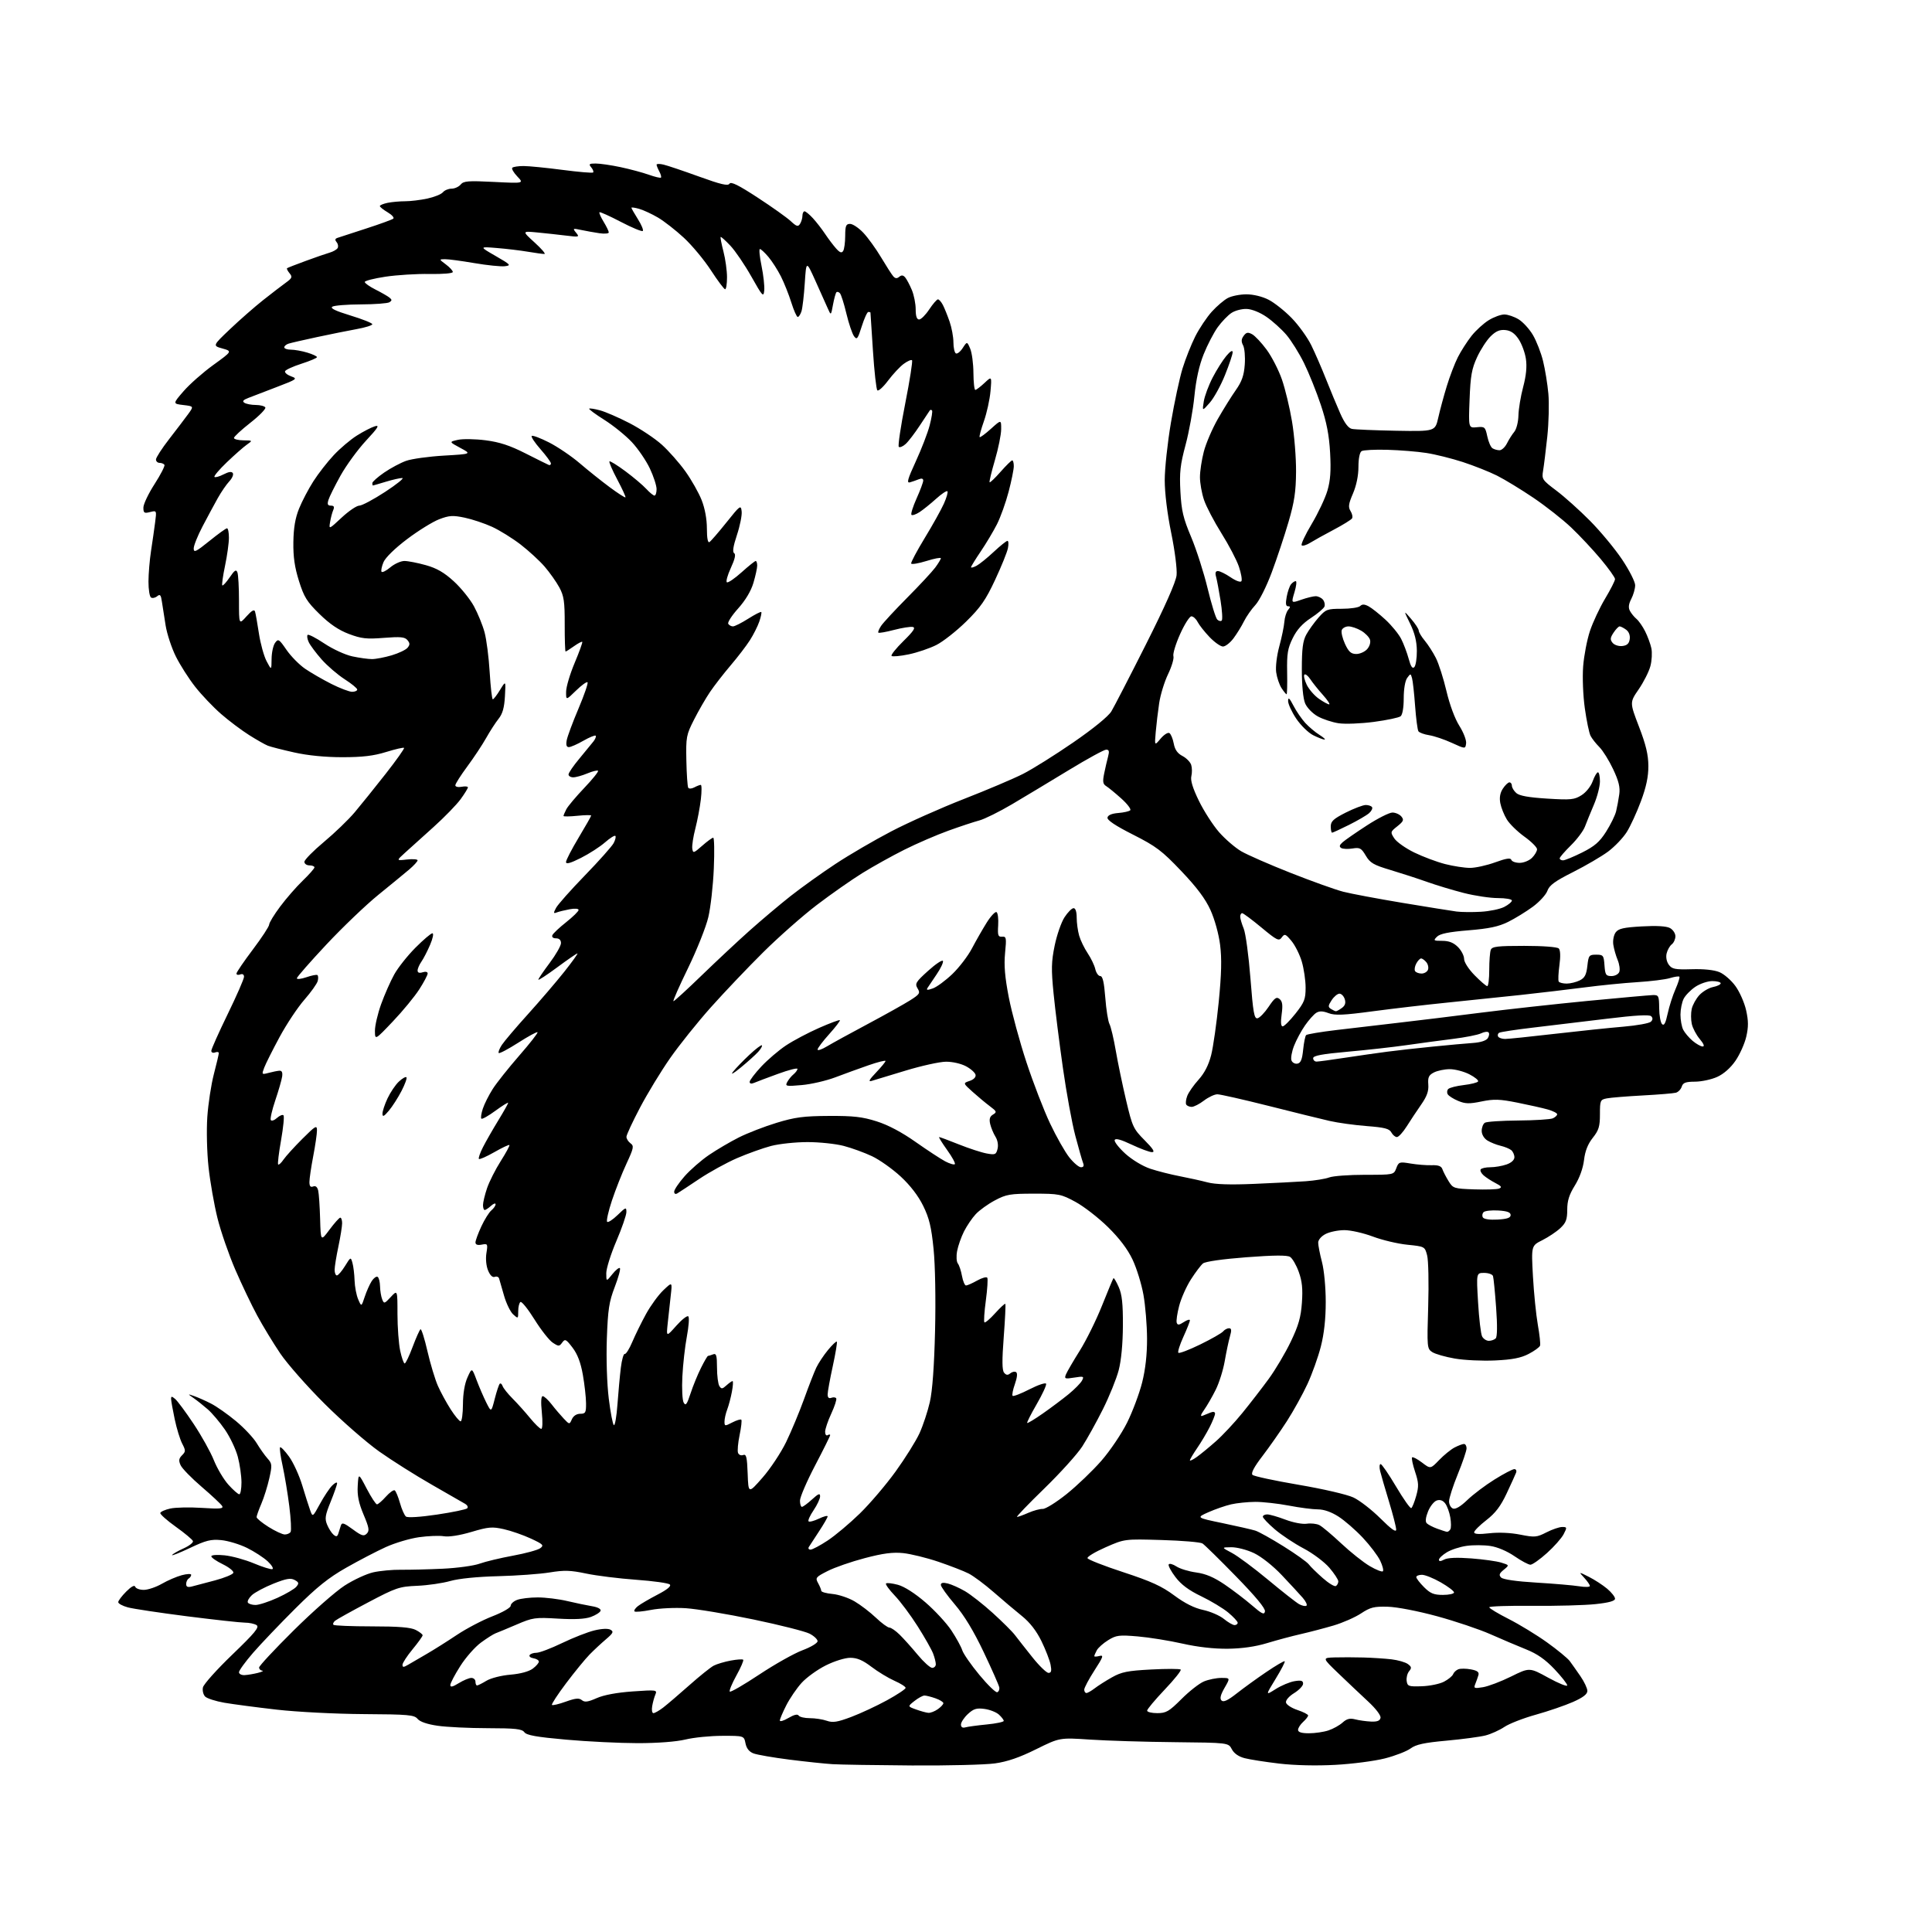 <?xml version="1.0" encoding="UTF-8" standalone="no"?>
<svg 
  version="1.1" 
  xmlns="http://www.w3.org/2000/svg" 
  xmlns:xlink="http://www.w3.org/1999/xlink" 
  xmlns:svg="http://www.w3.org/2000/svg"
  xmlns:rdf="http://www.w3.org/1999/02/22-rdf-syntax-ns#"
  xmlns:cc="http://creativecommons.org/ns#"
  xmlns:dc="http://purl.org/dc/elements/1.1/"
  viewBox="0 0 768 768"
  width="768"
  height="768"
>
<style>svg {background-color: white; }</style>"
<path stroke="none" fill="black" fill-rule="evenodd" d="M362.50,701.80C348.20,701.70 334.02,701.48 331.00,701.29C327.98,701.11 320.24,700.29 313.81,699.48C307.38,698.66 300.95,697.55 299.54,697.01C297.81,696.36 296.76,695.03 296.35,693.02C295.75,690.00 295.75,690.00 287.12,690.02C282.38,690.02 275.80,690.68 272.50,691.48C268.84,692.36 261.43,692.93 253.50,692.93C246.35,692.92 233.55,692.30 225.05,691.54C213.27,690.49 209.32,689.79 208.44,688.58C207.48,687.28 204.93,687.00 193.89,686.98C186.53,686.97 177.57,686.54 174.00,686.02C169.87,685.43 166.95,684.43 166.00,683.29C164.66,681.69 162.42,681.49 144.50,681.38C133.30,681.31 118.12,680.53 110.00,679.61C102.03,678.70 92.67,677.46 89.21,676.87C85.75,676.27 82.31,675.16 81.55,674.41C80.80,673.65 80.40,672.01 80.67,670.77C80.94,669.52 86.18,663.66 92.33,657.75C101.35,649.07 103.21,646.81 102.00,646.02C101.17,645.47 99.05,645.02 97.28,645.02C95.51,645.01 85.20,643.87 74.37,642.50C63.55,641.12 52.96,639.53 50.84,638.96C48.73,638.39 47.00,637.46 47.00,636.88C47.00,636.31 48.43,634.42 50.17,632.68C52.18,630.66 53.49,629.96 53.75,630.75C53.98,631.44 55.51,632.00 57.16,632.00C58.80,632.00 62.02,630.91 64.32,629.59C66.62,628.26 70.19,626.72 72.25,626.17C74.31,625.61 76.00,625.55 76.00,626.02C76.00,626.49 75.55,627.16 75.00,627.50C74.45,627.84 74.00,628.82 74.00,629.68C74.00,630.80 74.63,631.07 76.25,630.66C77.49,630.34 81.62,629.25 85.43,628.24C89.25,627.22 92.54,625.87 92.76,625.22C92.97,624.58 91.09,623.05 88.58,621.82C86.06,620.60 84.00,619.18 84.00,618.66C84.00,618.12 86.27,617.95 89.31,618.27C92.23,618.57 97.45,620.01 100.91,621.46C104.36,622.91 107.67,623.94 108.26,623.75C108.85,623.55 108.02,622.16 106.42,620.66C104.81,619.16 101.10,616.75 98.18,615.31C95.25,613.87 90.65,612.48 87.95,612.22C83.83,611.83 81.86,612.32 75.49,615.35C71.33,617.32 68.14,618.58 68.41,618.14C68.68,617.71 70.74,616.52 72.98,615.51C75.22,614.50 76.90,613.19 76.70,612.60C76.50,612.01 73.45,609.46 69.92,606.94C66.39,604.42 63.60,601.94 63.72,601.43C63.83,600.92 65.63,600.12 67.72,599.66C69.80,599.21 75.46,599.09 80.30,599.41C87.47,599.88 88.94,599.74 88.30,598.65C87.86,597.92 84.21,594.50 80.18,591.05C76.15,587.60 72.38,583.74 71.80,582.45C70.96,580.62 71.08,579.78 72.36,578.50C73.84,577.02 73.85,576.61 72.42,573.85C71.56,572.19 70.22,567.83 69.45,564.16C68.67,560.50 68.03,556.88 68.02,556.13C68.00,554.97 68.26,554.97 69.63,556.11C70.52,556.85 73.82,561.29 76.94,565.98C80.07,570.67 83.71,577.19 85.02,580.48C86.34,583.77 88.95,588.15 90.83,590.23C92.70,592.30 94.63,594.00 95.12,594.00C95.60,594.00 95.99,591.86 95.99,589.25C95.98,586.64 95.33,582.06 94.53,579.07C93.74,576.09 91.44,571.25 89.42,568.31C87.40,565.38 84.33,561.75 82.60,560.24C80.87,558.73 78.34,556.72 76.98,555.77C74.50,554.03 74.50,554.03 77.22,554.98C78.71,555.50 81.72,556.83 83.89,557.95C86.07,559.06 90.54,562.20 93.81,564.92C97.08,567.64 100.78,571.59 102.04,573.69C103.30,575.78 105.22,578.51 106.32,579.74C108.18,581.81 108.23,582.38 107.05,587.66C106.35,590.79 104.93,595.34 103.89,597.76C102.85,600.18 102.00,602.58 102.00,603.08C102.00,603.58 104.14,605.34 106.75,606.98C109.36,608.62 112.26,609.97 113.19,609.98C114.12,609.99 115.17,609.54 115.52,608.97C115.87,608.40 115.64,603.79 115.00,598.72C114.36,593.65 113.16,586.43 112.34,582.67C111.51,578.91 111.06,575.61 111.34,575.33C111.62,575.04 113.23,576.71 114.91,579.03C116.59,581.35 118.93,586.46 120.12,590.38C121.30,594.29 122.72,598.76 123.28,600.31C124.29,603.12 124.29,603.12 127.19,597.81C128.78,594.89 130.96,591.61 132.04,590.53C133.12,589.44 134.00,589.03 134.00,589.61C134.00,590.18 132.85,593.49 131.44,596.97C129.25,602.35 129.04,603.69 130.04,606.10C130.69,607.66 131.84,609.45 132.60,610.08C133.66,610.97 134.09,610.86 134.49,609.61C134.77,608.73 135.23,607.29 135.50,606.41C135.92,605.10 136.72,605.36 140.21,607.92C143.76,610.54 144.63,610.80 145.78,609.65C146.93,608.50 146.74,607.32 144.52,602.06C142.58,597.45 141.98,594.48 142.20,590.66C142.50,585.50 142.50,585.50 145.76,591.75C147.56,595.19 149.40,598.00 149.85,598.00C150.30,598.00 151.89,596.63 153.37,594.97C154.86,593.30 156.45,592.16 156.90,592.44C157.35,592.72 158.29,594.98 158.99,597.46C159.68,599.93 160.76,602.36 161.37,602.85C162.04,603.38 167.04,603.06 173.72,602.07C179.89,601.15 185.29,600.03 185.72,599.58C186.15,599.13 185.82,598.36 185.00,597.86C184.18,597.36 178.20,593.93 171.72,590.23C165.24,586.53 155.81,580.58 150.75,577.00C145.70,573.42 135.91,564.88 129.01,558.00C122.10,551.12 114.17,542.12 111.39,538.00C108.61,533.88 104.50,527.12 102.27,523.00C100.03,518.88 96.10,510.63 93.52,504.68C90.95,498.72 87.76,489.50 86.44,484.18C85.12,478.85 83.53,469.77 82.90,464.00C82.26,458.11 82.05,449.33 82.41,444.00C82.77,438.77 83.94,431.12 85.01,427.00C86.09,422.88 86.97,419.11 86.98,418.64C86.99,418.17 86.33,418.05 85.50,418.36C84.67,418.68 84.00,418.39 84.00,417.72C84.00,417.05 86.93,410.49 90.50,403.15C94.08,395.81 97.00,389.12 97.00,388.29C97.00,387.36 96.42,387.01 95.50,387.36C94.68,387.68 94.00,387.52 94.00,387.01C94.00,386.50 96.93,382.20 100.50,377.46C104.08,372.72 107.00,368.25 107.00,367.53C107.00,366.81 108.97,363.58 111.38,360.36C113.78,357.14 117.83,352.49 120.38,350.04C122.92,347.59 125.00,345.23 125.00,344.79C125.00,344.36 124.10,344.00 123.00,344.00C121.90,344.00 121.00,343.36 121.00,342.59C121.00,341.81 124.49,338.26 128.75,334.70C133.01,331.15 138.53,325.83 141.00,322.90C143.47,319.96 149.00,313.10 153.28,307.64C157.56,302.19 160.86,297.53 160.62,297.29C160.39,297.05 157.18,297.79 153.49,298.93C148.48,300.48 144.08,301.00 136.09,301.00C129.26,301.00 122.35,300.32 116.95,299.11C112.30,298.07 107.60,296.87 106.50,296.44C105.40,296.01 102.03,294.10 99.01,292.19C95.98,290.28 90.96,286.50 87.85,283.79C84.74,281.08 80.11,276.22 77.57,272.98C75.03,269.75 71.58,264.33 69.90,260.95C68.21,257.56 66.39,252.02 65.84,248.64C65.29,245.26 64.63,241.00 64.36,239.18C63.97,236.47 63.62,236.07 62.48,237.01C61.72,237.65 60.62,237.88 60.04,237.53C59.47,237.17 59.01,234.32 59.02,231.19C59.03,228.06 59.49,222.57 60.04,219.00C60.59,215.43 61.32,210.34 61.66,207.69C62.29,202.89 62.29,202.89 59.65,203.55C57.33,204.14 57.00,203.92 57.00,201.77C57.00,200.43 58.99,196.23 61.43,192.45C63.86,188.67 65.63,185.22 65.37,184.78C65.10,184.35 64.23,184.00 63.44,184.00C62.65,184.00 62.00,183.39 62.00,182.65C62.00,181.91 64.36,178.25 67.25,174.53C70.14,170.80 73.53,166.35 74.78,164.63C77.06,161.50 77.06,161.50 72.86,161.00C68.65,160.50 68.65,160.50 72.98,155.50C75.36,152.75 80.68,148.05 84.81,145.07C92.33,139.63 92.33,139.63 88.41,138.53C84.50,137.43 84.50,137.43 91.50,130.78C95.35,127.12 101.24,121.96 104.59,119.31C107.93,116.67 111.98,113.55 113.58,112.40C116.14,110.55 116.32,110.09 115.10,108.62C114.34,107.70 113.89,106.80 114.11,106.62C114.32,106.44 117.65,105.14 121.50,103.73C125.35,102.31 129.62,100.84 131.00,100.44C132.38,100.05 133.81,99.24 134.19,98.65C134.57,98.05 134.41,96.99 133.83,96.30C133.07,95.38 133.16,94.90 134.14,94.56C134.89,94.31 140.00,92.65 145.50,90.86C151.00,89.08 155.88,87.30 156.34,86.92C156.80,86.53 155.79,85.40 154.09,84.39C152.39,83.39 151.00,82.27 151.00,81.91C151.00,81.55 152.41,80.97 154.13,80.62C155.84,80.28 158.97,80.00 161.08,80.00C163.18,80.00 167.14,79.52 169.89,78.93C172.63,78.34 175.40,77.22 176.06,76.43C176.71,75.64 178.26,75.00 179.50,75.00C180.74,75.00 182.37,74.26 183.12,73.36C184.29,71.94 186.09,71.80 196.39,72.32C208.29,72.92 208.29,72.92 205.63,70.14C204.17,68.61 203.28,67.06 203.65,66.68C204.03,66.31 206.04,66.00 208.12,66.00C210.20,66.00 217.16,66.69 223.58,67.53C230.01,68.37 235.50,68.84 235.78,68.56C236.06,68.28 235.72,67.36 235.02,66.52C233.93,65.22 234.19,65.00 236.81,65.00C238.49,65.00 242.94,65.65 246.68,66.44C250.43,67.24 255.48,68.59 257.91,69.46C260.33,70.32 262.50,70.83 262.74,70.60C262.97,70.36 262.68,69.26 262.08,68.15C261.49,67.04 261.00,65.83 261.00,65.46C261.00,65.09 262.24,65.07 263.75,65.43C265.26,65.78 271.61,67.92 277.85,70.18C286.55,73.33 289.38,74.00 289.99,73.02C290.56,72.09 293.55,73.57 301.13,78.52C306.84,82.24 312.76,86.45 314.30,87.88C316.65,90.06 317.24,90.23 318.03,88.98C318.55,88.17 318.98,86.71 318.98,85.75C318.99,84.79 319.37,84.00 319.81,84.00C320.26,84.00 321.76,85.24 323.15,86.75C324.54,88.26 326.72,91.08 328.00,93.00C329.28,94.92 331.24,97.52 332.35,98.76C333.86,100.45 334.57,100.70 335.17,99.76C335.61,99.07 335.98,96.36 335.98,93.75C336.00,89.74 336.30,89.00 337.92,89.00C338.97,89.00 341.34,90.58 343.17,92.51C345.00,94.44 348.17,98.83 350.22,102.26C352.27,105.69 354.44,109.09 355.06,109.80C355.86,110.73 356.54,110.80 357.45,110.04C358.37,109.27 359.05,109.35 359.85,110.31C360.46,111.05 361.64,113.29 362.48,115.29C363.32,117.30 364.00,120.75 364.00,122.97C364.00,125.71 364.44,127.00 365.37,127.00C366.12,127.00 367.93,125.20 369.38,123.00C370.84,120.80 372.40,119.00 372.85,119.00C373.29,119.00 374.18,120.01 374.82,121.25C375.46,122.49 376.66,125.47 377.49,127.88C378.32,130.28 379.00,133.97 379.00,136.07C379.00,138.17 379.43,140.15 379.96,140.47C380.48,140.80 381.70,139.86 382.67,138.38C384.43,135.69 384.43,135.69 385.67,138.60C386.35,140.19 386.93,144.54 386.95,148.25C386.98,151.96 387.31,155.00 387.70,155.00C388.08,155.00 389.71,153.76 391.33,152.25C394.26,149.50 394.26,149.50 393.74,155.50C393.45,158.80 392.27,164.17 391.12,167.43C389.97,170.69 389.20,173.54 389.42,173.76C389.64,173.98 391.66,172.49 393.91,170.46C398.00,166.77 398.00,166.77 397.98,170.63C397.97,172.76 396.85,178.29 395.49,182.92C394.13,187.56 393.18,191.51 393.38,191.72C393.59,191.92 395.55,190.04 397.75,187.54C399.95,185.04 402.03,183.00 402.38,183.00C402.72,183.00 403.00,184.04 403.00,185.31C403.00,186.58 402.08,191.14 400.95,195.44C399.83,199.73 397.74,205.56 396.32,208.38C394.89,211.19 391.99,216.06 389.86,219.20C387.74,222.33 386.00,225.16 386.00,225.48C386.00,225.80 386.98,225.54 388.19,224.90C389.39,224.26 392.48,221.76 395.04,219.36C397.61,216.96 400.05,215.00 400.48,215.00C400.90,215.00 400.99,216.32 400.66,217.94C400.34,219.55 398.04,225.23 395.55,230.55C391.84,238.50 389.78,241.46 384.06,247.08C380.23,250.84 374.91,255.03 372.24,256.38C369.56,257.74 364.60,259.42 361.21,260.12C357.83,260.82 354.77,261.10 354.41,260.74C354.06,260.39 356.18,257.73 359.13,254.83C363.13,250.91 364.08,249.48 362.84,249.23C361.93,249.04 358.58,249.57 355.39,250.40C352.20,251.24 349.39,251.73 349.16,251.49C348.92,251.26 349.42,250.04 350.26,248.78C351.10,247.53 355.77,242.49 360.64,237.58C365.51,232.68 370.51,227.30 371.75,225.64C372.99,223.97 374.00,222.30 374.00,221.91C374.00,221.53 371.41,222.02 368.25,223.01C365.09,223.99 362.37,224.44 362.20,224.01C362.04,223.58 364.47,219.01 367.60,213.86C370.74,208.71 374.17,202.55 375.23,200.17C376.30,197.78 376.92,195.58 376.61,195.28C376.30,194.97 374.28,196.32 372.11,198.28C369.94,200.24 366.99,202.62 365.55,203.56C364.11,204.50 362.66,204.99 362.32,204.66C361.98,204.32 362.90,201.39 364.35,198.15C365.81,194.90 367.00,191.70 367.00,191.02C367.00,190.24 366.36,190.05 365.25,190.51C364.29,190.90 362.71,191.45 361.74,191.73C360.32,192.14 360.77,190.53 364.06,183.37C366.31,178.49 368.79,172.06 369.56,169.07C370.34,166.09 370.76,163.43 370.49,163.16C370.22,162.89 369.85,162.85 369.66,163.08C369.48,163.31 367.68,166.01 365.68,169.08C363.67,172.15 361.12,175.49 360.01,176.49C358.90,177.50 357.67,178.00 357.28,177.62C356.90,177.23 358.05,169.46 359.85,160.35C361.65,151.24 362.86,143.53 362.54,143.21C362.23,142.89 360.74,143.54 359.23,144.65C357.73,145.75 354.94,148.75 353.02,151.30C351.11,153.85 349.19,155.59 348.76,155.16C348.33,154.73 347.54,147.65 347.01,139.44C346.48,131.22 346.03,124.39 346.02,124.25C346.01,124.11 345.63,124.00 345.18,124.00C344.73,124.00 343.56,126.57 342.57,129.70C340.97,134.78 340.63,135.21 339.48,133.64C338.77,132.66 337.41,128.64 336.46,124.68C335.52,120.73 334.36,117.08 333.89,116.57C333.42,116.05 332.79,115.88 332.49,116.18C332.19,116.48 331.58,118.70 331.13,121.11C330.33,125.50 330.33,125.50 329.01,122.50C328.29,120.85 326.08,115.92 324.10,111.54C320.50,103.57 320.50,103.57 319.91,112.54C319.59,117.47 319.00,122.51 318.60,123.75C318.19,124.99 317.53,126.00 317.12,126.00C316.70,126.00 315.55,123.41 314.56,120.25C313.57,117.09 311.71,112.43 310.43,109.89C309.16,107.36 306.92,103.87 305.47,102.14C304.01,100.41 302.49,99.00 302.08,99.00C301.67,99.00 301.96,102.02 302.72,105.70C303.48,109.39 303.96,113.77 303.80,115.45C303.52,118.26 303.13,117.84 298.69,109.96C296.05,105.27 292.28,99.73 290.33,97.66C288.37,95.59 286.64,94.03 286.47,94.20C286.30,94.37 286.80,96.96 287.58,99.97C288.36,102.98 289.00,107.59 289.00,110.22C289.00,112.85 288.66,114.99 288.25,114.99C287.84,114.98 285.30,111.60 282.62,107.48C279.94,103.35 275.09,97.52 271.84,94.51C268.59,91.51 263.96,87.89 261.55,86.48C259.14,85.06 255.78,83.51 254.08,83.02C252.39,82.54 251.00,82.34 251.00,82.59C251.00,82.84 252.16,84.87 253.57,87.11C254.99,89.36 255.87,91.47 255.52,91.81C255.18,92.15 251.26,90.53 246.80,88.20C242.34,85.87 238.51,84.15 238.29,84.37C238.07,84.59 238.81,86.29 239.94,88.14C241.07,89.99 241.99,91.90 242.00,92.38C242.00,92.87 240.31,93.01 238.25,92.71C236.19,92.40 232.93,91.82 231.00,91.41C227.69,90.70 227.58,90.76 229.00,92.50C230.43,94.24 230.25,94.30 225.00,93.65C221.97,93.28 216.80,92.72 213.50,92.40C207.50,91.83 207.50,91.83 212.50,96.38C215.25,98.88 217.02,100.94 216.43,100.96C215.85,100.98 212.92,100.59 209.93,100.08C206.95,99.57 201.35,98.90 197.50,98.59C190.50,98.01 190.50,98.01 197.00,101.75C203.07,105.25 203.31,105.52 200.63,105.83C199.06,106.01 193.60,105.45 188.51,104.58C183.42,103.71 178.18,103.01 176.88,103.03C174.50,103.06 174.50,103.06 177.25,105.12C178.76,106.24 180.00,107.60 180.00,108.12C180.00,108.67 176.06,109.00 170.75,108.91C165.66,108.82 157.79,109.31 153.25,109.99C148.71,110.67 145.00,111.62 145.00,112.09C145.00,112.57 146.91,113.92 149.25,115.10C151.59,116.28 154.08,117.71 154.80,118.28C155.86,119.14 155.86,119.47 154.80,120.15C154.08,120.60 149.00,120.98 143.50,121.00C138.00,121.02 132.87,121.43 132.11,121.91C131.14,122.53 133.34,123.59 139.36,125.43C144.11,126.88 148.00,128.43 148.00,128.88C148.00,129.34 145.19,130.21 141.75,130.83C138.31,131.46 131.22,132.88 126.00,134.00C120.78,135.12 115.71,136.29 114.75,136.59C113.79,136.89 113.00,137.55 113.00,138.07C113.00,138.58 114.19,139.00 115.63,139.00C117.08,139.00 120.01,139.52 122.13,140.16C124.26,140.80 126.00,141.61 126.00,141.97C126.00,142.32 123.22,143.50 119.82,144.59C116.42,145.68 113.49,147.03 113.31,147.58C113.12,148.14 114.21,149.05 115.73,149.60C118.37,150.56 118.10,150.76 110.00,153.85C105.33,155.63 100.23,157.59 98.68,158.20C96.62,159.00 96.22,159.52 97.18,160.13C97.91,160.59 99.94,160.98 101.69,160.98C103.45,160.99 105.15,161.43 105.47,161.96C105.80,162.48 103.13,165.23 99.53,168.05C95.94,170.87 93.00,173.59 93.00,174.09C93.00,174.59 94.69,175.02 96.75,175.04C100.50,175.09 100.50,175.09 98.08,176.79C96.75,177.73 93.19,180.87 90.17,183.76C87.15,186.65 84.94,189.27 85.25,189.58C85.56,189.89 87.18,189.44 88.85,188.58C90.92,187.51 92.10,187.35 92.55,188.08C92.91,188.67 92.28,190.14 91.14,191.35C90.00,192.56 87.94,195.57 86.56,198.03C85.18,200.49 82.47,205.53 80.53,209.23C78.59,212.92 77.00,216.88 77.00,218.02C77.00,219.80 77.89,219.37 83.24,215.05C86.67,212.27 89.82,210.00 90.24,210.00C90.66,210.00 91.00,211.69 91.00,213.75C91.00,215.81 90.31,220.82 89.46,224.88C88.61,228.93 88.12,232.46 88.37,232.70C88.62,232.95 89.93,231.52 91.29,229.53C93.24,226.65 93.88,226.24 94.37,227.53C94.72,228.43 95.00,233.48 95.00,238.76C95.00,248.36 95.00,248.36 97.97,245.03C100.05,242.70 101.08,242.12 101.38,243.10C101.62,243.87 102.32,247.81 102.93,251.85C103.55,255.89 104.92,260.84 105.98,262.85C107.91,266.50 107.91,266.50 107.96,261.94C107.98,259.43 108.61,256.55 109.35,255.54C110.60,253.82 110.92,254.02 113.88,258.32C115.63,260.86 118.96,264.25 121.28,265.84C123.60,267.43 128.30,270.14 131.72,271.87C135.14,273.59 138.86,275.00 139.97,275.00C141.09,275.00 142.00,274.60 142.00,274.10C142.00,273.61 139.74,271.76 136.98,269.99C134.23,268.22 130.12,264.69 127.86,262.14C125.61,259.59 123.29,256.49 122.72,255.25C122.14,254.01 121.95,252.72 122.29,252.38C122.62,252.04 125.62,253.58 128.93,255.80C132.27,258.03 137.23,260.31 140.03,260.91C142.82,261.51 146.34,262.00 147.87,262.00C149.39,262.00 152.91,261.32 155.70,260.50C158.48,259.67 161.32,258.32 162.00,257.50C162.99,256.30 162.99,255.69 161.97,254.46C160.92,253.20 159.21,253.04 152.59,253.56C145.68,254.11 143.65,253.88 138.67,252.00C134.62,250.47 131.06,248.06 127.01,244.09C121.98,239.17 120.85,237.34 118.84,230.94C117.13,225.51 116.53,221.34 116.62,215.50C116.70,209.85 117.36,205.94 118.88,202.18C120.06,199.26 122.61,194.38 124.56,191.34C126.50,188.30 130.14,183.62 132.65,180.95C135.15,178.27 139.29,174.76 141.85,173.15C144.41,171.53 147.62,169.88 149.00,169.46C151.01,168.85 150.34,169.96 145.50,175.17C142.20,178.73 137.64,184.98 135.36,189.07C133.09,193.16 130.92,197.51 130.55,198.75C130.03,200.46 130.27,201.00 131.54,201.00C132.75,201.00 133.01,201.48 132.47,202.75C132.05,203.71 131.49,205.85 131.22,207.50C130.72,210.50 130.72,210.50 135.82,205.75C138.62,203.14 141.77,201.00 142.82,201.00C143.87,201.00 148.50,198.53 153.11,195.52C157.73,192.50 160.78,190.03 159.91,190.02C159.03,190.01 156.11,190.67 153.41,191.49C150.71,192.31 148.39,192.98 148.25,192.99C148.11,193.00 148.00,192.57 148.00,192.05C148.00,191.52 150.12,189.64 152.70,187.86C155.29,186.08 159.22,183.98 161.45,183.19C163.68,182.40 170.45,181.46 176.50,181.11C187.50,180.47 187.50,180.47 183.00,178.06C178.50,175.64 178.50,175.64 182.00,174.85C183.93,174.41 188.88,174.49 193.00,175.02C198.58,175.73 202.66,177.07 208.91,180.24C213.54,182.58 217.70,184.65 218.16,184.83C218.62,185.02 219.00,184.74 219.00,184.22C219.00,183.71 217.14,181.17 214.88,178.60C212.61,176.02 211.03,173.64 211.37,173.30C211.70,172.96 214.79,174.12 218.24,175.87C221.68,177.62 227.20,181.36 230.50,184.19C233.80,187.02 239.15,191.29 242.39,193.69C245.63,196.09 248.44,197.90 248.63,197.71C248.81,197.52 247.35,194.33 245.38,190.62C243.41,186.91 242.00,183.66 242.26,183.41C242.51,183.16 245.37,184.92 248.61,187.33C251.85,189.74 255.59,192.91 256.92,194.36C258.26,195.81 259.72,197.00 260.17,197.00C260.63,197.00 261.00,195.85 261.00,194.44C261.00,193.03 259.79,189.32 258.31,186.19C256.83,183.07 253.63,178.38 251.18,175.76C248.74,173.15 243.83,169.18 240.28,166.93C236.72,164.69 233.99,162.67 234.21,162.45C234.43,162.23 236.39,162.54 238.56,163.13C240.73,163.72 246.00,166.01 250.29,168.23C254.57,170.45 260.33,174.29 263.08,176.76C265.83,179.24 270.06,184.03 272.47,187.40C274.88,190.78 277.78,195.91 278.92,198.81C280.21,202.08 281.00,206.36 281.00,210.10C281.00,213.89 281.37,215.89 282.01,215.49C282.56,215.15 285.60,211.64 288.76,207.69C294.22,200.85 294.52,200.63 294.82,203.29C295.00,204.82 294.15,209.03 292.95,212.65C291.45,217.16 291.10,219.44 291.84,219.90C292.57,220.35 292.13,222.28 290.52,225.76C289.20,228.62 288.49,231.19 288.95,231.47C289.42,231.76 292.04,229.97 294.79,227.50C297.54,225.02 300.07,223.00 300.40,223.00C300.73,223.00 301.00,223.82 301.00,224.82C301.00,225.82 300.32,228.92 299.49,231.72C298.53,234.96 296.32,238.65 293.42,241.88C290.91,244.67 289.14,247.42 289.49,247.98C289.83,248.54 290.68,249.00 291.36,249.00C292.05,249.00 294.77,247.63 297.42,245.95C300.07,244.27 302.41,243.07 302.62,243.29C302.83,243.50 302.48,245.21 301.83,247.09C301.19,248.96 299.51,252.30 298.10,254.50C296.70,256.70 293.25,261.20 290.44,264.50C287.63,267.80 283.94,272.56 282.24,275.07C280.54,277.58 277.69,282.52 275.90,286.05C272.81,292.13 272.65,292.97 272.84,302.36C272.95,307.80 273.29,312.65 273.58,313.13C273.88,313.62 274.96,313.56 275.99,313.00C277.03,312.45 278.19,312.00 278.57,312.00C278.96,312.00 278.97,314.59 278.60,317.75C278.23,320.91 277.24,326.14 276.41,329.36C275.57,332.58 275.03,336.16 275.19,337.30C275.48,339.27 275.72,339.20 279.13,336.20C281.13,334.44 283.10,333.00 283.52,333.00C283.93,333.00 284.04,338.51 283.75,345.25C283.47,351.99 282.49,360.69 281.57,364.58C280.66,368.48 277.03,377.59 273.51,384.83C269.98,392.07 267.37,398.00 267.71,398.00C268.05,398.00 273.09,393.39 278.91,387.75C284.74,382.11 293.32,374.08 298.00,369.91C302.68,365.74 310.00,359.56 314.29,356.18C318.57,352.81 326.59,347.07 332.11,343.43C337.62,339.79 347.62,333.96 354.32,330.47C361.02,326.97 374.01,321.18 383.18,317.60C392.36,314.02 402.94,309.53 406.68,307.63C410.43,305.73 419.42,300.10 426.65,295.12C434.62,289.63 440.57,284.78 441.78,282.79C442.87,280.98 449.06,269.00 455.52,256.17C463.12,241.08 467.42,231.37 467.71,228.67C467.96,226.32 467.04,219.00 465.58,211.87C464.01,204.22 463.00,195.95 463.00,190.87C463.00,186.27 464.11,175.96 465.47,167.96C466.83,159.96 468.90,150.29 470.08,146.46C471.26,142.63 473.54,136.90 475.14,133.72C476.75,130.54 479.70,126.13 481.70,123.91C483.71,121.69 486.60,119.22 488.13,118.44C489.65,117.65 492.97,117.00 495.49,117.00C498.20,117.00 501.79,117.87 504.25,119.13C506.55,120.30 510.69,123.58 513.46,126.43C516.23,129.27 519.75,134.16 521.28,137.29C522.81,140.42 525.44,146.48 527.12,150.74C528.81,155.01 531.34,161.10 532.74,164.27C534.45,168.15 535.98,170.18 537.39,170.49C538.55,170.74 546.47,171.07 555.00,171.23C570.49,171.50 570.49,171.50 571.74,166.00C572.42,162.97 573.94,157.35 575.12,153.50C576.29,149.65 578.27,144.47 579.52,142.00C580.77,139.53 583.23,135.70 584.97,133.50C586.72,131.30 589.80,128.49 591.83,127.26C593.85,126.02 596.62,125.01 598.00,125.01C599.38,125.01 601.93,125.88 603.67,126.94C605.42,128.00 607.99,130.83 609.38,133.21C610.78,135.60 612.59,140.24 613.39,143.52C614.20,146.81 615.15,152.65 615.50,156.50C615.85,160.35 615.66,168.00 615.08,173.50C614.49,179.00 613.74,185.10 613.41,187.05C612.83,190.46 613.04,190.79 618.65,195.01C621.87,197.42 627.90,202.83 632.06,207.03C636.22,211.23 641.96,218.15 644.81,222.41C647.67,226.68 650.00,231.28 650.00,232.63C650.00,233.99 649.31,236.43 648.47,238.06C647.39,240.15 647.23,241.55 647.92,242.84C648.45,243.84 649.62,245.27 650.52,246.02C651.41,246.76 652.96,248.97 653.95,250.93C654.94,252.89 656.06,255.92 656.44,257.67C656.81,259.41 656.64,262.63 656.05,264.82C655.46,267.02 653.36,271.16 651.40,274.02C647.82,279.22 647.82,279.22 651.52,288.86C654.29,296.06 655.23,300.02 655.25,304.50C655.27,308.74 654.40,312.86 652.28,318.53C650.64,322.95 648.10,328.47 646.64,330.78C645.17,333.10 641.84,336.58 639.24,338.52C636.63,340.45 630.36,344.12 625.30,346.67C618.13,350.27 615.88,351.92 615.12,354.09C614.59,355.62 611.98,358.48 609.32,360.44C606.67,362.39 602.25,365.11 599.50,366.47C595.70,368.35 591.90,369.15 583.68,369.82C575.87,370.46 572.40,371.17 571.22,372.36C569.69,373.88 569.84,374.00 573.33,374.00C575.99,374.00 577.81,374.72 579.55,376.45C580.90,377.80 582.00,379.93 582.00,381.17C582.00,382.47 583.77,385.23 586.21,387.71C588.52,390.07 590.77,392.00 591.21,392.00C591.64,392.00 592.00,389.11 592.00,385.58C592.00,382.05 592.27,378.45 592.61,377.58C593.12,376.25 595.26,376.00 605.91,376.00C613.27,376.00 619.03,376.43 619.63,377.03C620.28,377.68 620.38,380.14 619.89,383.72C619.47,386.84 619.34,389.75 619.62,390.19C619.89,390.64 621.33,390.99 622.81,390.99C624.29,390.98 626.62,390.40 628.00,389.71C629.95,388.73 630.61,387.48 631.00,383.98C631.47,379.78 631.69,379.50 634.50,379.50C637.31,379.50 637.52,379.76 637.81,383.75C638.08,387.52 638.39,388.00 640.59,388.00C641.96,388.00 643.34,387.27 643.69,386.35C644.04,385.45 643.75,383.31 643.04,381.60C642.33,379.90 641.55,377.15 641.31,375.50C641.06,373.83 641.49,371.67 642.26,370.63C643.37,369.13 645.41,368.67 652.65,368.26C658.53,367.92 662.40,368.15 663.83,368.91C665.02,369.55 666.00,371.02 666.00,372.17C666.00,373.33 665.35,374.78 664.55,375.39C663.76,376.00 662.84,377.62 662.51,379.00C662.15,380.50 662.50,382.30 663.38,383.50C664.66,385.24 665.86,385.47 672.52,385.28C677.31,385.13 681.44,385.57 683.53,386.45C685.37,387.22 688.23,389.71 689.88,392.00C691.54,394.28 693.44,398.60 694.11,401.60C695.05,405.80 695.06,408.21 694.17,412.09C693.53,414.87 691.60,419.17 689.88,421.67C687.93,424.51 685.22,426.90 682.63,428.08C680.36,429.11 676.39,429.97 673.82,429.98C670.07,430.00 669.01,430.39 668.52,431.95C668.18,433.02 667.13,434.11 666.20,434.37C665.26,434.63 659.33,435.12 653.00,435.46C646.67,435.80 640.26,436.32 638.75,436.62C636.13,437.13 636.00,437.43 636.00,442.94C636.00,447.80 635.54,449.30 633.14,452.32C631.18,454.80 630.10,457.54 629.67,461.16C629.28,464.41 627.89,468.26 626.02,471.27C623.77,474.90 623.00,477.34 623.00,480.88C623.00,484.77 622.50,486.09 620.25,488.20C618.74,489.62 615.52,491.77 613.10,492.99C608.70,495.19 608.70,495.19 609.37,507.35C609.74,514.03 610.62,522.71 611.31,526.63C612.01,530.55 612.41,534.27 612.20,534.90C611.99,535.54 609.94,537.02 607.66,538.21C604.56,539.82 601.15,540.48 594.33,540.80C589.28,541.04 582.08,540.70 578.33,540.05C574.57,539.40 570.54,538.25 569.36,537.49C567.28,536.14 567.23,535.64 567.73,519.30C568.01,510.06 567.82,500.93 567.30,499.00C566.38,495.52 566.33,495.50 559.44,494.80C555.62,494.42 549.45,492.95 545.73,491.55C542.00,490.15 536.92,489.00 534.43,489.00C531.94,489.00 528.57,489.69 526.95,490.53C525.23,491.41 524.00,492.86 524.00,493.98C524.00,495.04 524.67,498.49 525.50,501.66C526.36,504.95 527.00,511.77 527.00,517.55C527.00,524.31 526.35,530.21 525.05,535.29C523.98,539.47 521.58,546.18 519.72,550.20C517.86,554.21 514.19,560.84 511.57,564.92C508.94,569.00 504.56,575.25 501.84,578.81C498.53,583.12 497.21,585.61 497.88,586.28C498.43,586.83 506.67,588.60 516.19,590.22C525.95,591.88 535.46,594.08 538.00,595.27C540.48,596.43 545.31,600.18 548.75,603.60C553.09,607.92 555.00,609.27 555.00,608.03C555.00,607.05 553.71,602.03 552.14,596.87C550.57,591.72 548.99,586.26 548.62,584.75C548.26,583.24 548.35,582.00 548.82,582.00C549.29,582.00 552.06,586.04 554.98,590.97C557.90,595.90 560.61,599.74 561.01,599.49C561.40,599.25 562.29,597.05 562.97,594.61C564.03,590.81 563.97,589.41 562.51,585.02C561.57,582.19 561.04,579.63 561.33,579.33C561.63,579.04 563.39,579.96 565.26,581.38C568.64,583.96 568.64,583.96 572.07,580.40C573.96,578.43 576.72,576.19 578.20,575.41C579.69,574.64 581.37,574.00 581.95,574.00C582.53,574.00 582.99,574.79 582.98,575.75C582.97,576.71 581.41,581.33 579.50,586.00C577.59,590.67 576.03,595.53 576.02,596.78C576.01,598.04 576.71,599.33 577.57,599.67C578.59,600.06 580.64,598.84 583.32,596.25C585.62,594.04 590.47,590.38 594.11,588.12C597.74,585.85 601.28,584.00 601.97,584.00C602.65,584.00 602.97,584.65 602.66,585.43C602.36,586.22 600.67,589.93 598.91,593.68C596.53,598.74 594.46,601.47 590.85,604.27C588.18,606.34 586.00,608.52 586.00,609.11C586.00,609.85 587.94,609.97 592.03,609.50C595.73,609.07 600.48,609.28 604.30,610.04C610.08,611.18 610.85,611.12 614.73,609.14C617.03,607.96 619.85,607.00 620.99,607.00C622.94,607.00 622.97,607.16 621.57,609.87C620.75,611.45 617.77,614.82 614.93,617.37C612.10,619.92 609.15,622.00 608.37,622.00C607.59,622.00 604.74,620.48 602.04,618.62C599.12,616.61 595.24,614.96 592.45,614.55C589.88,614.16 585.64,614.14 583.03,614.50C580.42,614.85 576.87,616.01 575.14,617.06C573.41,618.11 572.00,619.44 572.00,620.02C572.00,620.73 572.67,620.71 574.09,619.95C575.46,619.22 579.15,619.06 584.84,619.49C589.60,619.85 594.97,620.60 596.76,621.16C600.02,622.16 600.02,622.16 597.76,624.01C595.97,625.47 595.76,626.12 596.72,627.10C597.48,627.87 602.80,628.64 610.72,629.11C617.75,629.53 625.41,630.19 627.75,630.57C630.09,630.95 632.00,630.90 632.00,630.45C632.00,630.00 630.99,628.53 629.75,627.19C627.50,624.75 627.50,624.75 631.62,626.83C633.88,627.97 637.14,630.09 638.87,631.54C640.59,632.99 642.00,634.77 642.00,635.50C642.00,636.42 639.60,637.09 634.25,637.66C629.99,638.12 618.74,638.43 609.25,638.34C599.76,638.25 592.00,638.51 592.00,638.92C592.00,639.33 595.48,641.42 599.74,643.58C603.99,645.74 610.85,649.92 614.99,652.89C619.12,655.85 623.17,659.19 624.00,660.30C624.83,661.42 626.74,664.13 628.25,666.32C629.76,668.51 631.00,671.14 631.00,672.16C631.00,673.47 629.28,674.79 625.25,676.57C622.09,677.96 615.45,680.24 610.50,681.62C605.55,683.00 599.92,685.19 598.00,686.49C596.08,687.78 592.70,689.31 590.50,689.87C588.30,690.43 581.33,691.36 575.01,691.94C566.11,692.75 562.88,693.45 560.73,695.04C559.20,696.17 554.61,697.95 550.51,699.00C546.42,700.04 537.55,701.20 530.79,701.56C523.24,701.97 514.64,701.77 508.50,701.05C503.00,700.40 496.82,699.44 494.76,698.90C492.36,698.28 490.54,697.01 489.67,695.34C488.32,692.76 488.32,692.76 466.91,692.54C455.13,692.43 440.04,691.96 433.37,691.52C421.25,690.71 421.25,690.71 411.87,695.35C405.27,698.63 400.43,700.29 395.50,700.98C391.65,701.52 376.80,701.89 362.50,701.80zM520.35,689.00C522.74,689.00 526.23,688.49 528.10,687.86C529.97,687.24 532.49,685.83 533.70,684.74C535.35,683.25 536.60,682.93 538.70,683.47C540.24,683.87 543.06,684.26 544.98,684.35C547.48,684.46 548.54,684.04 548.78,682.87C548.97,681.91 546.91,679.20 543.85,676.37C540.96,673.69 535.67,668.69 532.09,665.25C525.58,659.00 525.58,659.00 530.54,658.85C533.27,658.77 538.42,658.78 542.00,658.88C545.58,658.98 550.60,659.31 553.17,659.61C555.74,659.92 558.65,660.76 559.63,661.47C561.12,662.56 561.21,663.05 560.14,664.34C559.43,665.19 558.99,666.93 559.17,668.19C559.47,670.32 559.94,670.49 565.18,670.31C568.31,670.21 572.27,669.40 573.98,668.51C575.70,667.62 577.34,666.28 577.63,665.53C577.92,664.77 578.86,663.89 579.71,663.56C580.57,663.23 582.82,663.25 584.72,663.61C587.27,664.09 588.04,664.68 587.70,665.88C587.44,666.77 586.88,668.36 586.45,669.41C585.74,671.14 586.01,671.26 589.50,670.69C591.61,670.35 596.64,668.44 600.67,666.45C608.01,662.82 608.01,662.82 615.50,666.94C619.63,669.20 623.00,670.56 623.00,669.97C623.00,669.37 620.71,666.46 617.92,663.51C614.28,659.67 611.07,657.42 606.67,655.66C603.27,654.30 596.90,651.59 592.50,649.64C588.10,647.69 578.54,644.47 571.25,642.48C563.63,640.41 555.31,638.80 551.66,638.70C546.21,638.55 544.72,638.92 541.03,641.36C538.67,642.92 533.76,645.08 530.12,646.16C526.48,647.23 520.62,648.77 517.11,649.57C513.59,650.37 507.55,651.99 503.69,653.16C499.07,654.57 493.73,655.33 488.08,655.40C482.58,655.46 476.10,654.73 470.00,653.35C464.77,652.17 456.80,650.89 452.28,650.50C444.87,649.87 443.72,650.01 440.52,651.99C438.57,653.19 436.53,655.01 435.99,656.02C435.44,657.04 435.00,658.08 435.00,658.34C435.00,658.60 435.93,658.57 437.06,658.27C438.83,657.81 438.54,658.65 435.06,664.02C432.83,667.48 431.00,670.92 431.00,671.66C431.00,672.39 431.39,673.00 431.87,673.00C432.34,673.00 433.80,672.17 435.12,671.16C436.43,670.15 439.52,668.17 442.00,666.78C445.80,664.63 448.22,664.14 457.61,663.65C463.73,663.33 469.01,663.34 469.35,663.68C469.69,664.02 466.83,667.61 462.98,671.65C459.14,675.70 456.00,679.45 456.00,680.00C456.00,680.55 457.81,681.00 460.02,681.00C463.57,681.00 464.70,680.34 469.65,675.40C472.73,672.31 476.75,669.16 478.59,668.40C480.43,667.63 483.54,667.00 485.50,667.00C489.06,667.00 489.06,667.00 486.78,670.95C485.16,673.78 484.82,675.22 485.58,675.98C486.35,676.75 488.07,675.95 491.58,673.19C494.29,671.06 499.60,667.21 503.40,664.64C507.19,662.07 510.48,660.14 510.70,660.37C510.93,660.60 509.29,663.76 507.06,667.40C503.01,674.02 503.01,674.02 507.11,671.43C509.37,670.00 512.74,668.59 514.61,668.29C517.24,667.86 518.00,668.08 518.00,669.29C518.00,670.14 516.40,671.82 514.45,673.03C512.39,674.30 511.02,675.88 511.20,676.78C511.36,677.64 513.41,678.97 515.75,679.75C518.09,680.53 520.00,681.51 520.00,681.93C520.00,682.35 519.10,683.50 518.00,684.50C516.90,685.50 516.00,686.92 516.00,687.65C516.00,688.58 517.37,689.00 520.35,689.00zM383.75,686.65C384.71,686.38 388.54,685.86 392.25,685.50C395.96,685.14 399.00,684.50 399.00,684.08C399.00,683.65 398.13,682.53 397.08,681.57C396.02,680.61 393.43,679.60 391.33,679.32C388.19,678.90 387.00,679.27 384.75,681.35C383.24,682.76 382.00,684.63 382.00,685.52C382.00,686.58 382.60,686.97 383.75,686.65zM313.41,682.92C315.62,681.62 317.05,681.28 317.47,681.95C317.83,682.53 319.82,683.00 321.91,683.00C324.00,683.00 327.03,683.46 328.65,684.03C331.06,684.87 332.85,684.59 338.40,682.50C342.14,681.09 348.53,678.11 352.60,675.88C356.67,673.65 360.00,671.43 360.00,670.96C360.00,670.48 357.99,669.20 355.53,668.12C353.08,667.03 348.96,664.53 346.39,662.57C342.97,659.96 340.71,659.00 338.02,659.00C335.90,659.00 331.72,660.30 328.24,662.04C324.90,663.71 320.57,666.84 318.62,669.00C316.67,671.16 313.93,675.18 312.54,677.93C311.14,680.68 310.00,683.38 310.00,683.93C310.00,684.48 311.54,684.03 313.41,682.92zM259.75,681.00C260.29,681.00 262.03,680.01 263.62,678.79C265.20,677.57 269.88,673.58 274.00,669.92C278.12,666.26 282.51,662.74 283.74,662.11C284.97,661.47 287.99,660.57 290.45,660.11C292.92,659.65 295.16,659.49 295.43,659.77C295.71,660.04 294.49,662.87 292.72,666.06C290.96,669.24 289.78,672.12 290.11,672.44C290.44,672.77 295.72,669.71 301.85,665.64C307.99,661.57 315.70,657.23 319.00,656.00C322.30,654.77 325.00,653.15 325.00,652.40C325.00,651.66 323.57,650.31 321.82,649.41C320.08,648.51 310.07,645.97 299.57,643.78C289.08,641.59 276.97,639.57 272.65,639.29C268.33,639.01 262.10,639.31 258.80,639.96C255.50,640.61 252.54,640.88 252.23,640.56C251.91,640.24 252.51,639.30 253.57,638.46C254.63,637.63 258.14,635.58 261.37,633.90C265.25,631.88 266.91,630.51 266.26,629.86C265.71,629.31 259.69,628.47 252.88,627.98C246.07,627.49 237.13,626.38 233.00,625.51C226.79,624.20 224.30,624.12 218.50,625.07C214.65,625.70 205.43,626.37 198.00,626.56C189.73,626.77 182.37,627.51 179.00,628.47C175.97,629.34 170.06,630.20 165.85,630.38C158.69,630.69 157.46,631.11 146.35,636.97C139.83,640.41 133.93,643.69 133.23,644.26C132.53,644.82 132.23,645.56 132.56,645.89C132.90,646.23 139.77,646.50 147.84,646.51C158.45,646.51 163.26,646.90 165.25,647.92C166.76,648.69 168.00,649.65 168.00,650.05C168.00,650.45 166.20,652.96 164.00,655.62C161.80,658.29 160.00,661.05 160.00,661.77C160.00,662.83 160.40,662.84 162.19,661.79C163.39,661.08 166.70,659.15 169.56,657.50C172.41,655.85 177.84,652.43 181.62,649.90C185.40,647.38 191.76,644.04 195.75,642.50C199.84,640.91 203.00,639.09 203.00,638.32C203.00,637.57 204.15,636.51 205.57,635.98C206.98,635.44 210.66,635.00 213.75,635.00C216.84,635.00 222.10,635.64 225.44,636.43C228.77,637.22 233.22,638.14 235.31,638.49C237.62,638.87 238.97,639.59 238.74,640.31C238.52,640.96 236.81,642.06 234.92,642.75C232.59,643.60 228.42,643.82 221.84,643.43C212.71,642.88 211.79,643.02 205.34,645.79C201.58,647.40 197.82,648.96 197.00,649.26C196.18,649.55 193.56,651.21 191.20,652.94C188.83,654.67 185.12,658.88 182.96,662.30C180.79,665.71 179.01,669.10 179.01,669.83C179.00,670.79 179.94,670.58 182.37,669.08C184.22,667.94 186.47,667.00 187.37,667.00C188.27,667.00 189.00,667.67 189.00,668.50C189.00,669.33 189.28,670.00 189.63,670.00C189.98,670.00 191.67,669.16 193.38,668.12C195.13,667.07 199.31,666.01 202.90,665.71C206.89,665.37 210.25,664.46 211.81,663.29C213.19,662.26 214.26,660.99 214.20,660.46C214.13,659.93 213.15,659.36 212.02,659.18C210.89,659.00 210.23,658.44 210.54,657.93C210.86,657.42 212.09,657.00 213.27,657.00C214.46,657.00 219.05,655.26 223.46,653.13C227.88,651.00 233.66,648.74 236.29,648.11C239.22,647.40 241.71,647.30 242.68,647.84C244.03,648.60 243.76,649.18 240.90,651.62C239.04,653.20 236.09,655.94 234.36,657.71C232.63,659.48 228.44,664.59 225.06,669.08C221.68,673.57 219.13,677.47 219.41,677.74C219.68,678.01 222.15,677.43 224.89,676.44C228.77,675.05 230.19,674.91 231.30,675.83C232.41,676.75 233.69,676.58 237.18,675.04C240.04,673.77 245.18,672.82 251.49,672.37C260.93,671.71 261.30,671.76 260.53,673.59C260.08,674.64 259.50,676.74 259.25,678.25C258.99,679.76 259.21,681.00 259.75,681.00zM369.03,680.88C369.87,680.95 371.56,680.30 372.78,679.44C374.00,678.59 375.00,677.51 375.00,677.04C375.00,676.58 373.58,675.70 371.85,675.10C370.12,674.49 368.15,674.00 367.49,674.00C366.82,674.00 365.03,674.97 363.52,676.16C360.77,678.33 360.77,678.33 364.14,679.54C365.99,680.21 368.19,680.82 369.03,680.88zM396.41,672.68C397.01,672.47 397.38,671.60 397.23,670.76C397.08,669.92 394.30,663.62 391.05,656.78C387.07,648.39 383.33,642.20 379.57,637.80C376.51,634.21 374.00,630.71 374.00,630.03C374.00,629.17 374.86,628.99 376.75,629.46C378.26,629.83 381.34,631.21 383.60,632.52C385.85,633.83 390.80,637.71 394.60,641.15C398.39,644.59 402.37,648.54 403.44,649.95C404.50,651.35 407.62,655.31 410.36,658.75C413.10,662.19 416.00,665.00 416.80,665.00C417.90,665.00 418.10,664.21 417.62,661.75C417.27,659.96 415.64,655.74 413.99,652.37C412.00,648.29 409.39,644.94 406.24,642.40C403.63,640.30 398.57,636.03 395.00,632.91C391.43,629.79 386.94,626.45 385.04,625.49C383.14,624.52 377.74,622.43 373.04,620.83C368.34,619.24 362.02,617.69 359.00,617.38C354.91,616.96 351.01,617.47 343.80,619.37C338.46,620.77 331.81,623.07 329.03,624.49C324.29,626.89 324.04,627.20 325.19,629.28C325.87,630.50 326.45,631.89 326.46,632.37C326.48,632.84 328.50,633.41 330.94,633.63C333.38,633.85 337.32,635.17 339.69,636.56C342.07,637.95 345.88,640.87 348.17,643.05C350.45,645.22 352.88,647.00 353.56,647.00C354.23,647.00 356.07,648.27 357.64,649.82C359.21,651.36 362.44,654.96 364.81,657.82C367.17,660.67 369.76,663.00 370.56,663.00C371.35,663.00 372.00,662.35 372.00,661.57C372.00,660.78 371.52,658.86 370.93,657.32C370.35,655.77 367.59,650.90 364.80,646.50C362.02,642.10 357.91,636.60 355.68,634.27C353.45,631.94 351.89,629.78 352.21,629.46C352.53,629.13 354.66,629.37 356.93,629.98C359.47,630.66 363.68,633.35 367.87,636.96C371.62,640.19 376.28,645.23 378.21,648.16C380.15,651.10 382.08,654.62 382.51,656.00C382.94,657.38 385.99,661.78 389.30,665.78C392.61,669.78 395.81,672.89 396.41,672.68zM97.25,665.88C98.49,665.82 100.85,665.42 102.50,665.00C104.15,664.58 104.94,664.18 104.25,664.12C103.56,664.05 103.00,663.49 103.00,662.86C103.00,662.23 109.19,655.59 116.75,648.10C124.31,640.61 133.43,632.59 137.00,630.29C140.57,627.99 145.71,625.61 148.42,625.01C151.13,624.41 156.08,623.95 159.42,624.00C162.76,624.04 170.22,623.86 176.00,623.59C181.78,623.32 188.37,622.41 190.66,621.58C192.95,620.75 198.90,619.33 203.89,618.41C208.87,617.50 213.75,616.17 214.73,615.45C216.32,614.28 215.96,613.90 211.00,611.59C207.97,610.19 203.15,608.51 200.28,607.87C195.65,606.83 194.18,606.95 187.42,608.96C182.75,610.35 178.48,611.02 176.43,610.68C174.59,610.38 170.13,610.56 166.52,611.07C162.91,611.58 157.00,613.34 153.38,614.98C149.75,616.63 142.68,620.31 137.65,623.17C130.58,627.18 125.97,630.88 117.38,639.43C111.27,645.52 103.73,653.42 100.63,656.99C97.53,660.56 95.00,664.05 95.00,664.74C95.00,665.43 96.01,665.95 97.25,665.88zM490.75,646.00C491.44,646.00 492.00,645.58 492.00,645.07C492.00,644.56 490.31,642.74 488.25,641.02C486.19,639.31 481.35,636.39 477.50,634.54C472.59,632.18 469.54,629.91 467.28,626.94C465.51,624.62 464.29,622.33 464.58,621.87C464.87,621.40 466.25,621.77 467.65,622.69C469.05,623.61 472.59,624.69 475.51,625.08C479.30,625.60 482.54,626.97 486.83,629.88C490.13,632.13 495.01,635.85 497.67,638.15C501.66,641.60 502.56,642.02 502.84,640.56C503.07,639.39 499.15,634.65 491.34,626.65C484.83,619.97 478.82,614.07 478.00,613.55C477.18,613.03 469.87,612.41 461.77,612.18C447.04,611.75 447.04,611.75 439.50,615.07C435.35,616.89 432.11,618.84 432.30,619.40C432.49,619.97 438.91,622.48 446.57,624.99C457.60,628.61 461.80,630.52 466.77,634.21C470.97,637.33 474.76,639.23 478.27,639.98C481.15,640.60 484.85,642.20 486.50,643.54C488.15,644.89 490.06,645.99 490.75,646.00zM519.31,638.31C519.77,638.02 519.12,636.60 517.85,635.14C516.59,633.69 512.84,629.64 509.53,626.14C506.04,622.45 501.40,618.78 498.50,617.40C495.74,616.08 491.71,615.04 489.50,615.05C485.50,615.09 485.50,615.09 489.68,617.30C491.99,618.51 498.47,623.33 504.09,628.00C509.70,632.67 515.24,637.02 516.39,637.66C517.54,638.30 518.85,638.59 519.31,638.31zM101.58,638.00C102.94,638.00 106.85,636.73 110.27,635.17C113.70,633.61 117.09,631.62 117.81,630.74C118.93,629.38 118.82,628.98 117.11,628.06C115.51,627.20 113.73,627.52 108.67,629.54C105.15,630.95 101.29,633.01 100.11,634.11C98.92,635.22 98.22,636.54 98.54,637.06C98.86,637.58 100.23,638.00 101.58,638.00zM573.58,634.00C576.01,634.00 578.00,633.56 578.00,633.02C578.00,632.48 575.64,630.69 572.75,629.03C569.86,627.37 566.49,626.01 565.25,626.01C564.01,626.00 563.00,626.42 563.00,626.92C563.00,627.43 564.38,629.23 566.08,630.92C568.59,633.43 569.97,634.00 573.58,634.00zM531.04,630.47C531.57,630.15 532.00,629.31 532.00,628.62C532.00,627.93 530.40,625.49 528.44,623.20C526.49,620.92 521.88,617.46 518.19,615.52C514.51,613.58 509.36,610.16 506.75,607.92C504.14,605.68 502.00,603.43 502.00,602.92C502.00,602.41 502.79,602.00 503.75,602.00C504.71,602.00 507.96,602.94 510.97,604.08C514.08,605.26 517.75,605.96 519.47,605.70C521.14,605.45 523.40,605.70 524.50,606.27C525.60,606.83 529.51,610.12 533.18,613.56C536.86,617.01 541.94,621.05 544.48,622.54C547.01,624.03 549.38,624.96 549.72,624.61C550.07,624.26 549.59,622.37 548.65,620.40C547.72,618.44 544.60,614.32 541.73,611.26C538.85,608.20 534.50,604.41 532.05,602.85C529.21,601.03 526.27,600.00 523.89,600.00C521.85,600.00 516.65,599.33 512.34,598.50C508.03,597.68 502.02,597.01 499.00,597.02C495.98,597.04 491.65,597.48 489.40,598.00C487.14,598.52 483.09,599.92 480.40,601.11C475.50,603.29 475.50,603.29 486.00,605.47C491.77,606.67 497.62,608.01 499.00,608.44C500.38,608.87 505.44,611.69 510.26,614.71C515.08,617.72 519.58,620.94 520.26,621.85C520.94,622.76 523.43,625.20 525.79,627.28C528.15,629.37 530.51,630.80 531.04,630.47zM322.20,616.00C322.93,616.00 326.00,614.37 329.01,612.38C332.03,610.39 337.79,605.55 341.81,601.63C345.83,597.71 352.24,590.18 356.05,584.90C359.86,579.62 364.12,572.80 365.52,569.74C366.92,566.67 368.77,561.09 369.63,557.33C370.65,552.84 371.36,543.13 371.70,529.00C372.00,516.44 371.76,502.92 371.11,496.50C370.23,487.74 369.39,484.24 366.98,479.34C365.04,475.37 361.86,471.23 358.03,467.68C354.76,464.66 349.63,461.02 346.62,459.60C343.62,458.18 338.55,456.34 335.37,455.51C332.18,454.68 325.72,454.00 321.00,454.00C316.28,454.00 309.77,454.69 306.53,455.53C303.30,456.38 297.21,458.56 293.01,460.37C288.82,462.19 282.03,465.92 277.94,468.66C273.85,471.40 269.94,473.98 269.25,474.38C268.49,474.83 268.00,474.56 268.00,473.70C268.00,472.92 269.86,470.17 272.13,467.59C274.40,465.01 278.79,461.18 281.88,459.09C284.97,456.99 290.29,453.87 293.70,452.15C297.12,450.43 303.87,447.81 308.70,446.34C316.06,444.10 319.47,443.65 329.50,443.60C339.25,443.55 342.81,443.95 348.50,445.76C353.04,447.19 358.49,450.08 364.00,453.97C368.68,457.26 373.96,460.72 375.74,461.66C377.52,462.59 379.24,463.10 379.56,462.78C379.88,462.46 378.49,459.90 376.47,457.10C374.46,454.29 373.05,452.00 373.33,452.00C373.62,452.00 377.15,453.31 381.17,454.92C385.20,456.53 390.17,458.15 392.21,458.52C395.58,459.14 395.97,458.98 396.54,456.70C396.92,455.20 396.58,453.24 395.70,451.84C394.90,450.55 393.96,448.29 393.61,446.80C393.16,444.83 393.46,443.82 394.74,443.05C396.34,442.10 396.22,441.79 393.50,439.75C391.85,438.52 388.76,435.94 386.64,434.04C382.78,430.57 382.78,430.57 385.45,429.68C387.05,429.15 387.99,428.19 387.80,427.27C387.64,426.42 385.93,424.89 384.02,423.87C382.02,422.80 378.60,422.02 376.02,422.05C373.53,422.07 366.32,423.66 360.00,425.58C353.68,427.49 347.60,429.33 346.50,429.67C345.04,430.11 345.52,429.20 348.25,426.34C350.31,424.18 352.00,422.12 352.00,421.77C352.00,421.41 348.96,422.17 345.25,423.46C341.54,424.75 335.57,426.91 332.00,428.27C328.43,429.62 322.46,431.00 318.73,431.33C312.44,431.89 312.04,431.80 312.93,430.13C313.46,429.14 314.59,427.75 315.45,427.05C316.30,426.34 317.00,425.37 317.00,424.90C317.00,424.43 313.51,425.32 309.25,426.88C304.99,428.43 300.71,430.04 299.75,430.46C298.66,430.93 298.00,430.78 298.00,430.06C298.00,429.43 300.08,426.69 302.62,423.97C305.16,421.26 309.59,417.47 312.46,415.57C315.33,413.66 321.23,410.54 325.58,408.62C329.92,406.71 333.65,405.32 333.86,405.53C334.08,405.75 332.17,408.24 329.63,411.07C327.08,413.90 325.00,416.66 325.00,417.21C325.00,417.75 326.69,417.18 328.75,415.94C330.81,414.70 338.12,410.69 345.00,407.03C351.88,403.36 359.41,399.15 361.75,397.67C365.61,395.22 365.89,394.78 364.75,392.90C363.62,391.02 364.01,390.36 368.99,385.87C372.00,383.15 374.64,381.41 374.84,382.01C375.04,382.61 373.92,384.98 372.35,387.28C370.78,389.58 369.15,392.01 368.72,392.69C368.13,393.63 368.61,393.68 370.79,392.92C372.35,392.38 375.85,389.80 378.57,387.20C381.28,384.60 384.80,380.00 386.38,376.98C387.96,373.97 390.60,369.36 392.23,366.75C393.87,364.14 395.63,362.27 396.14,362.59C396.66,362.91 396.95,365.27 396.79,367.83C396.54,371.85 396.76,372.48 398.34,372.35C400.02,372.21 400.13,372.78 399.53,378.85C399.06,383.75 399.45,388.40 401.02,396.50C402.20,402.55 405.35,414.15 408.03,422.27C410.71,430.40 414.93,441.34 417.42,446.59C419.90,451.84 423.34,457.90 425.05,460.06C426.77,462.23 428.85,464.00 429.69,464.00C430.74,464.00 431.00,463.45 430.53,462.25C430.15,461.29 428.77,456.45 427.46,451.50C426.15,446.55 423.92,434.40 422.52,424.50C421.11,414.60 419.44,401.32 418.82,395.00C417.85,385.27 417.92,382.33 419.25,375.87C420.11,371.68 421.87,366.62 423.16,364.63C424.45,362.65 426.06,361.02 426.75,361.01C427.53,361.00 428.00,362.41 428.00,364.76C428.00,366.82 428.44,370.05 428.98,371.92C429.51,373.79 431.04,376.94 432.36,378.91C433.69,380.89 435.06,383.74 435.40,385.25C435.75,386.76 436.64,388.00 437.37,388.00C438.33,388.00 438.89,390.43 439.37,396.59C439.73,401.31 440.48,406.02 441.03,407.06C441.58,408.09 442.72,412.88 443.55,417.72C444.38,422.55 446.24,431.45 447.67,437.50C450.12,447.89 450.53,448.76 454.99,453.25C458.40,456.68 459.22,458.00 457.95,458.00C456.97,458.00 453.33,456.65 449.84,455.00C445.48,452.94 443.37,452.38 443.10,453.20C442.88,453.86 444.80,456.30 447.36,458.63C450.06,461.06 454.24,463.58 457.26,464.59C460.14,465.55 465.43,466.89 469.00,467.57C472.57,468.26 477.52,469.35 480.00,470.01C483.05,470.82 489.02,471.02 498.50,470.61C506.20,470.29 515.45,469.81 519.06,469.56C522.67,469.30 526.87,468.62 528.38,468.05C529.89,467.47 536.29,467.00 542.59,467.00C554.05,467.00 554.05,467.00 555.05,464.37C556.00,461.86 556.28,461.77 560.78,462.53C563.37,462.96 567.14,463.26 569.14,463.19C571.76,463.10 572.95,463.54 573.38,464.78C573.71,465.73 574.80,467.85 575.82,469.50C577.59,472.40 577.94,472.51 585.99,472.79C590.58,472.95 595.05,472.81 595.92,472.47C597.15,471.98 596.84,471.50 594.50,470.30C592.85,469.45 590.72,468.07 589.77,467.24C588.82,466.41 588.29,465.34 588.58,464.87C588.88,464.39 590.60,464.00 592.41,464.00C594.22,464.00 597.12,463.51 598.85,462.90C600.79,462.23 602.00,461.12 602.00,460.02C602.00,459.05 601.43,457.78 600.74,457.20C600.05,456.63 598.14,455.85 596.49,455.46C594.85,455.08 592.49,454.13 591.25,453.36C589.92,452.53 589.00,450.96 589.00,449.54C589.00,448.21 589.56,446.76 590.25,446.31C590.94,445.87 596.90,445.47 603.50,445.42C610.10,445.37 616.29,444.98 617.25,444.56C618.21,444.13 619.00,443.41 619.00,442.94C619.00,442.47 617.31,441.62 615.25,441.03C613.19,440.45 607.74,439.23 603.14,438.31C596.12,436.91 593.85,436.84 588.93,437.85C584.10,438.85 582.49,438.81 579.66,437.63C577.78,436.85 575.91,435.67 575.51,435.01C575.10,434.36 575.20,433.40 575.71,432.89C576.23,432.37 578.99,431.67 581.86,431.33C584.72,430.99 587.29,430.35 587.56,429.90C587.84,429.45 586.27,428.16 584.08,427.04C581.88,425.92 578.37,425.01 576.29,425.01C574.21,425.02 571.38,425.61 570.00,426.32C567.95,427.38 567.55,428.24 567.77,431.12C567.97,433.72 567.23,435.80 564.95,439.07C563.25,441.51 560.66,445.41 559.19,447.75C557.72,450.09 555.96,452.00 555.29,452.00C554.62,452.00 553.63,451.17 553.08,450.15C552.28,448.66 550.39,448.18 543.30,447.63C538.46,447.26 531.80,446.34 528.50,445.58C525.20,444.83 514.28,442.14 504.24,439.60C494.19,437.07 485.05,435.00 483.92,435.00C482.79,435.00 480.39,436.13 478.59,437.50C476.79,438.88 474.59,440.00 473.71,440.00C472.84,440.00 471.86,439.59 471.55,439.08C471.24,438.58 471.42,437.03 471.95,435.64C472.48,434.24 474.50,431.35 476.44,429.20C478.81,426.57 480.45,423.37 481.46,419.40C482.28,416.15 483.63,406.66 484.46,398.30C485.56,387.18 485.71,381.08 485.01,375.59C484.47,371.28 482.84,365.40 481.19,361.77C479.16,357.29 475.78,352.77 469.58,346.26C461.87,338.15 459.60,336.44 450.40,331.78C443.38,328.23 440.06,326.01 440.24,325.00C440.42,324.03 441.93,323.39 444.51,323.18C446.70,323.01 448.85,322.52 449.29,322.10C449.72,321.67 448.12,319.56 445.72,317.41C443.33,315.26 440.63,313.05 439.74,312.50C438.42,311.69 438.26,310.72 438.92,307.50C439.37,305.30 440.07,302.26 440.48,300.75C441.04,298.64 440.87,298.00 439.72,298.00C438.90,298.00 432.21,301.66 424.86,306.13C417.51,310.60 407.36,316.71 402.30,319.70C397.23,322.69 391.38,325.59 389.30,326.14C387.21,326.69 381.68,328.52 377.00,330.21C372.32,331.90 364.48,335.28 359.57,337.74C354.66,340.19 347.10,344.40 342.76,347.09C338.43,349.78 330.30,355.47 324.70,359.74C319.10,364.01 309.53,372.45 303.43,378.50C297.32,384.55 287.98,394.38 282.65,400.34C277.33,406.30 270.00,415.44 266.37,420.65C262.74,425.85 257.36,434.70 254.41,440.31C251.46,445.91 249.03,451.13 249.02,451.89C249.01,452.65 249.73,453.81 250.62,454.47C252.09,455.54 251.93,456.32 249.03,462.58C247.26,466.38 244.66,472.99 243.24,477.26C241.83,481.52 240.98,485.32 241.35,485.69C241.73,486.06 243.60,484.84 245.51,482.99C248.75,479.85 249.00,479.76 249.00,481.81C249.00,483.03 247.20,488.23 245.00,493.38C242.80,498.53 241.00,504.26 241.00,506.12C241.01,509.50 241.01,509.50 243.42,506.50C244.74,504.85 246.09,503.77 246.42,504.10C246.75,504.42 245.83,507.80 244.37,511.60C242.11,517.49 241.65,520.51 241.23,532.15C240.95,540.12 241.27,550.01 241.99,555.91C242.67,561.47 243.59,566.24 244.02,566.51C244.46,566.79 245.10,563.07 245.45,558.25C245.80,553.44 246.40,546.90 246.79,543.71C247.18,540.53 247.88,538.05 248.35,538.21C248.82,538.37 250.17,536.22 251.35,533.43C252.53,530.65 254.99,525.64 256.82,522.31C258.65,518.98 261.75,514.73 263.70,512.88C267.26,509.50 267.26,509.50 266.63,515.00C266.29,518.02 265.74,522.98 265.43,526.00C264.85,531.50 264.85,531.50 268.84,527.00C271.04,524.53 273.19,522.85 273.62,523.28C274.05,523.71 273.79,527.31 273.04,531.28C272.29,535.25 271.49,542.40 271.25,547.17C271.00,551.93 271.24,556.61 271.77,557.56C272.57,558.98 273.06,558.31 274.51,553.90C275.48,550.93 277.35,546.36 278.66,543.75C279.96,541.14 281.21,539.00 281.44,539.00C281.66,539.00 282.55,538.73 283.42,538.39C284.75,537.88 285.00,538.72 285.02,543.64C285.02,546.86 285.45,550.16 285.95,550.96C286.75,552.22 287.14,552.19 288.77,550.71C289.81,549.77 290.90,549.00 291.20,549.00C291.50,549.00 291.38,550.91 290.94,553.25C290.51,555.59 289.66,558.77 289.07,560.32C288.48,561.86 288.00,564.01 288.00,565.09C288.00,566.96 288.14,566.98 291.09,565.45C292.79,564.57 294.41,564.08 294.68,564.35C294.95,564.62 294.65,567.38 294.00,570.48C293.36,573.58 293.08,576.76 293.38,577.54C293.68,578.33 294.60,578.71 295.42,578.39C296.66,577.92 296.97,579.20 297.21,585.80C297.50,593.79 297.50,593.79 303.12,587.38C306.21,583.86 310.43,577.49 312.50,573.24C314.56,568.98 317.76,561.31 319.61,556.19C321.45,551.07 323.65,545.43 324.49,543.65C325.34,541.88 327.42,538.73 329.13,536.66C330.83,534.59 332.42,533.09 332.65,533.32C332.88,533.55 332.16,537.94 331.04,543.07C329.92,548.21 329.00,553.26 329.00,554.31C329.00,555.57 329.49,556.02 330.47,555.65C331.28,555.34 332.15,555.44 332.41,555.86C332.68,556.29 331.79,559.01 330.45,561.92C329.10,564.82 328.00,568.08 328.00,569.16C328.00,570.24 328.45,570.84 329.00,570.50C329.55,570.16 330.00,570.16 330.00,570.50C330.00,570.84 327.30,576.28 324.00,582.58C320.70,588.89 318.00,595.16 318.00,596.52C318.00,597.89 318.35,599.00 318.78,599.00C319.20,599.00 321.00,597.68 322.78,596.06C325.34,593.72 326.00,593.46 326.00,594.82C326.00,595.77 324.83,598.25 323.41,600.35C321.99,602.44 321.09,604.43 321.42,604.76C321.75,605.09 323.59,604.61 325.51,603.70C327.43,602.78 329.00,602.37 329.00,602.79C329.00,603.21 327.46,605.88 325.58,608.73C323.70,611.59 321.88,614.39 321.52,614.96C321.17,615.53 321.48,616.00 322.20,616.00zM575.19,608.92C575.57,608.97 576.17,608.53 576.52,607.96C576.88,607.39 576.87,605.26 576.52,603.21C576.17,601.17 575.27,598.67 574.51,597.66C573.61,596.45 572.47,596.03 571.17,596.45C570.08,596.79 568.51,598.75 567.68,600.79C566.72,603.16 566.52,604.86 567.13,605.50C567.66,606.05 569.53,607.03 571.29,607.67C573.06,608.32 574.81,608.88 575.19,608.92zM404.28,603.00C404.71,603.00 406.74,602.27 408.78,601.37C410.83,600.47 413.40,599.78 414.50,599.82C415.60,599.87 419.88,597.21 424.00,593.91C428.12,590.60 434.33,584.66 437.79,580.70C441.27,576.72 445.85,569.92 448.05,565.50C450.23,561.10 452.91,553.94 454.01,549.59C455.33,544.33 455.99,538.46 455.97,532.09C455.95,526.82 455.31,519.00 454.54,514.71C453.78,510.43 451.83,504.13 450.21,500.71C448.25,496.57 445.00,492.27 440.43,487.78C436.66,484.08 430.86,479.58 427.54,477.78C421.81,474.67 420.97,474.50 411.00,474.50C401.56,474.50 400.00,474.77 395.50,477.16C392.75,478.62 389.31,481.09 387.86,482.66C386.41,484.22 384.31,487.32 383.19,489.55C382.08,491.77 380.85,495.26 380.47,497.31C380.08,499.39 380.21,501.57 380.76,502.26C381.30,502.94 382.04,505.19 382.41,507.25C382.79,509.31 383.51,511.00 384.01,511.00C384.52,511.00 386.51,510.12 388.43,509.04C390.36,507.96 392.17,507.46 392.46,507.93C392.75,508.40 392.49,512.46 391.89,516.95C391.28,521.45 391.03,525.36 391.32,525.65C391.61,525.94 393.52,524.33 395.56,522.06C397.61,519.80 399.44,518.10 399.63,518.30C399.82,518.49 399.54,524.42 399.00,531.48C398.29,540.80 398.33,544.69 399.14,545.67C399.97,546.67 400.61,546.74 401.59,545.93C402.32,545.32 403.36,545.10 403.90,545.44C404.53,545.83 404.36,547.55 403.44,550.18C402.63,552.45 402.23,554.56 402.53,554.87C402.84,555.17 405.88,553.99 409.30,552.24C412.72,550.49 415.66,549.52 415.85,550.08C416.04,550.64 414.35,554.30 412.09,558.20C409.83,562.11 408.13,565.46 408.32,565.65C408.51,565.84 411.33,564.14 414.58,561.86C417.84,559.58 422.44,556.13 424.80,554.20C427.17,552.26 429.55,549.84 430.10,548.82C431.01,547.11 430.77,547.01 427.03,547.61C423.31,548.21 423.03,548.10 423.73,546.35C424.16,545.30 426.61,541.08 429.19,536.97C431.78,532.86 435.77,524.77 438.07,519.00C440.37,513.23 442.42,508.32 442.62,508.10C442.81,507.87 443.75,509.45 444.70,511.60C446.02,514.58 446.41,518.20 446.37,527.00C446.33,534.23 445.71,540.80 444.69,544.71C443.79,548.12 440.97,555.10 438.41,560.21C435.85,565.32 432.16,571.98 430.21,575.00C428.26,578.02 421.45,585.56 415.08,591.75C408.71,597.94 403.85,603.00 404.28,603.00zM475.75,579.17C477.26,578.09 480.68,575.29 483.33,572.94C485.99,570.60 490.72,565.54 493.83,561.71C496.95,557.88 501.68,551.76 504.34,548.12C507.00,544.48 510.94,537.83 513.10,533.34C516.19,526.88 517.12,523.65 517.53,517.84C517.92,512.31 517.61,509.29 516.27,505.58C515.30,502.88 513.74,500.20 512.81,499.63C511.64,498.90 506.36,498.95 495.43,499.78C485.98,500.50 479.12,501.48 478.20,502.24C477.36,502.93 475.20,505.79 473.41,508.59C471.62,511.38 469.51,516.11 468.74,519.09C467.96,522.06 467.52,525.08 467.76,525.80C468.11,526.82 468.71,526.77 470.60,525.53C471.92,524.66 473.00,524.36 473.00,524.86C473.00,525.35 471.83,528.32 470.40,531.44C468.97,534.57 468.08,537.41 468.42,537.75C468.76,538.10 472.67,536.61 477.10,534.45C481.52,532.29 485.62,529.96 486.20,529.26C486.77,528.57 487.83,528.00 488.55,528.00C489.55,528.00 489.64,528.76 488.92,531.25C488.41,533.04 487.48,537.42 486.86,541.00C486.25,544.58 484.62,549.75 483.24,552.50C481.87,555.25 479.81,558.82 478.67,560.43C477.26,562.43 477.06,563.18 478.05,562.78C478.85,562.46 480.29,561.88 481.25,561.49C482.31,561.06 483.00,561.24 483.00,561.93C483.00,562.56 482.04,564.97 480.86,567.29C479.69,569.61 477.44,573.38 475.86,575.68C474.29,577.98 473.00,580.15 473.00,580.50C473.00,580.85 474.24,580.25 475.75,579.17zM215.15,568.00C215.67,568.00 215.77,565.21 215.39,561.50C214.96,557.32 215.09,555.00 215.74,555.00C216.30,555.00 217.90,556.46 219.28,558.25C220.66,560.04 222.83,562.58 224.09,563.91C226.38,566.32 226.38,566.32 227.34,564.16C227.93,562.83 229.21,562.00 230.65,562.00C232.75,562.00 233.00,561.55 232.96,557.75C232.94,555.41 232.37,550.34 231.69,546.48C230.83,541.63 229.57,538.31 227.60,535.72C225.01,532.33 224.62,532.13 223.49,533.68C222.33,535.28 222.07,535.28 219.72,533.73C218.33,532.82 215.08,528.69 212.49,524.54C209.91,520.40 207.39,517.26 206.90,517.56C206.40,517.87 206.00,519.51 206.00,521.21C206.00,524.25 205.96,524.27 204.00,522.50C202.90,521.51 201.27,518.18 200.38,515.10C199.48,512.02 198.59,508.95 198.41,508.27C198.23,507.59 197.45,507.27 196.68,507.57C195.80,507.91 194.82,506.98 194.02,505.04C193.27,503.24 193.00,500.39 193.36,498.13C193.95,494.45 193.87,494.30 191.49,494.76C189.82,495.08 189.00,494.78 189.01,493.87C189.02,493.11 190.07,490.25 191.35,487.50C192.63,484.75 194.43,481.88 195.34,481.13C196.25,480.37 197.00,479.29 197.00,478.72C197.00,478.15 196.18,478.43 195.17,479.35C194.17,480.26 193.04,481.00 192.67,481.00C192.30,481.00 192.00,480.12 192.00,479.03C192.00,477.95 192.73,474.93 193.61,472.32C194.50,469.71 196.95,464.86 199.05,461.55C201.15,458.25 202.70,455.37 202.50,455.16C202.29,454.96 199.59,456.23 196.50,458.00C193.41,459.77 190.65,460.98 190.37,460.70C190.09,460.42 190.82,458.31 192.00,456.00C193.17,453.70 195.91,448.92 198.07,445.39C200.23,441.86 202.00,438.71 202.00,438.40C202.00,438.09 199.73,439.50 196.95,441.53C194.18,443.57 191.66,444.99 191.35,444.69C191.05,444.38 191.31,442.60 191.93,440.72C192.55,438.84 194.31,435.33 195.86,432.90C197.40,430.48 202.14,424.52 206.39,419.64C210.64,414.77 213.92,410.58 213.67,410.33C213.42,410.08 209.97,411.96 206.00,414.50C202.03,417.04 198.55,418.88 198.26,418.59C197.97,418.30 198.52,416.85 199.49,415.37C200.47,413.89 205.16,408.36 209.93,403.09C214.69,397.81 221.18,390.24 224.34,386.25C227.50,382.26 229.84,379.00 229.53,379.00C229.23,379.00 225.61,381.49 221.49,384.54C217.37,387.59 214.00,389.79 214.00,389.43C214.00,389.07 216.03,386.08 218.50,382.79C220.97,379.50 223.00,375.95 223.00,374.90C223.00,373.68 222.30,373.00 221.03,373.00C219.85,373.00 219.27,372.50 219.58,371.75C219.87,371.06 222.33,368.74 225.05,366.59C227.77,364.43 230.00,362.25 230.00,361.72C230.00,361.18 228.48,361.06 226.43,361.45C224.46,361.82 222.16,362.38 221.31,362.71C219.98,363.22 219.94,362.98 221.04,360.90C221.74,359.58 226.90,353.77 232.50,348.00C238.10,342.23 243.24,336.45 243.93,335.16C244.61,333.88 244.92,332.58 244.61,332.28C244.31,331.98 242.46,333.15 240.49,334.87C238.52,336.60 234.23,339.37 230.96,341.02C226.76,343.14 225.00,343.63 225.00,342.67C225.00,341.93 227.25,337.58 230.00,333.00C232.75,328.42 235.00,324.46 235.00,324.20C235.00,323.94 232.53,323.98 229.50,324.29C226.47,324.60 224.00,324.63 224.00,324.36C224.00,324.09 224.51,322.89 225.13,321.68C225.76,320.48 228.96,316.67 232.26,313.21C235.55,309.75 238.02,306.68 237.73,306.40C237.45,306.12 235.54,306.58 233.49,307.44C231.43,308.30 228.91,309.00 227.88,309.00C226.85,309.00 226.00,308.49 226.00,307.86C226.00,307.23 227.92,304.42 230.27,301.61C232.61,298.80 235.15,295.70 235.91,294.73C236.67,293.75 237.06,292.73 236.79,292.45C236.51,292.18 234.31,293.08 231.89,294.46C229.48,295.85 226.89,296.98 226.14,296.99C225.19,297.00 224.93,296.16 225.28,294.25C225.56,292.74 227.67,287.07 229.97,281.65C232.26,276.24 233.88,271.54 233.55,271.22C233.23,270.90 231.17,272.38 228.98,274.52C225.00,278.41 225.00,278.41 225.04,274.95C225.05,273.05 226.59,267.90 228.44,263.50C230.29,259.10 231.65,255.34 231.46,255.14C231.27,254.94 229.78,255.73 228.15,256.89C226.52,258.05 225.03,259.00 224.83,259.00C224.63,259.00 224.47,254.16 224.48,248.25C224.50,239.11 224.18,236.90 222.34,233.50C221.15,231.30 218.52,227.59 216.51,225.25C214.49,222.91 210.18,218.95 206.93,216.44C203.68,213.94 198.58,210.78 195.59,209.41C192.61,208.05 187.71,206.41 184.70,205.78C180.02,204.80 178.57,204.89 174.59,206.41C172.03,207.39 166.29,210.94 161.83,214.31C157.00,217.95 153.21,221.66 152.45,223.46C151.75,225.12 151.40,226.83 151.66,227.27C151.93,227.70 153.50,226.92 155.15,225.53C156.80,224.14 159.33,223.00 160.76,223.00C162.20,223.00 166.03,223.75 169.28,224.66C173.61,225.87 176.57,227.58 180.38,231.07C183.24,233.68 186.86,238.16 188.41,241.01C189.96,243.87 191.86,248.52 192.62,251.35C193.39,254.18 194.31,261.34 194.66,267.25C195.02,273.16 195.57,278.00 195.90,277.99C196.23,277.98 197.53,276.30 198.78,274.24C201.07,270.50 201.07,270.50 200.72,276.76C200.46,281.35 199.78,283.76 198.17,285.76C196.97,287.27 194.75,290.70 193.24,293.39C191.73,296.08 188.36,301.16 185.75,304.69C183.14,308.22 181.00,311.58 181.00,312.17C181.00,312.76 182.10,313.02 183.50,312.76C184.88,312.49 186.00,312.60 186.00,312.99C186.00,313.38 184.71,315.49 183.12,317.67C181.54,319.85 176.70,324.83 172.37,328.73C168.04,332.62 162.93,337.24 161.00,338.98C157.50,342.15 157.50,342.15 161.75,341.67C164.09,341.41 166.00,341.55 166.00,341.99C166.00,342.43 164.49,344.08 162.65,345.65C160.80,347.22 155.29,351.74 150.40,355.71C145.50,359.68 136.21,368.57 129.75,375.46C123.29,382.36 118.00,388.40 118.00,388.88C118.00,389.37 119.69,389.18 121.75,388.48C123.81,387.77 125.79,387.37 126.15,387.59C126.52,387.82 126.58,388.89 126.30,389.97C126.01,391.05 123.63,394.40 120.99,397.42C118.35,400.43 113.93,407.08 111.16,412.20C108.40,417.31 105.65,422.79 105.05,424.36C103.99,427.16 104.03,427.21 106.73,426.50C108.25,426.09 110.17,425.70 111.00,425.63C112.04,425.54 112.39,426.24 112.16,427.93C111.97,429.27 110.75,433.50 109.45,437.35C108.15,441.19 107.34,444.74 107.64,445.23C107.95,445.73 109.06,445.35 110.11,444.40C111.15,443.46 112.32,442.98 112.69,443.35C113.06,443.72 112.62,448.17 111.73,453.23C110.83,458.29 110.31,462.64 110.57,462.90C110.83,463.17 111.80,462.28 112.71,460.94C113.63,459.60 117.00,455.89 120.19,452.71C125.45,447.46 126.00,447.15 126.00,449.37C126.00,450.72 125.33,455.35 124.50,459.66C123.68,463.97 123.00,468.56 123.00,469.86C123.00,471.53 123.43,472.05 124.49,471.64C125.47,471.27 126.15,471.83 126.49,473.29C126.77,474.50 127.11,479.55 127.25,484.50C127.50,493.50 127.50,493.50 131.00,488.79C132.93,486.20 134.84,484.06 135.25,484.04C135.66,484.02 136.00,485.01 136.00,486.25C136.00,487.49 135.33,491.65 134.52,495.50C133.70,499.35 133.03,503.51 133.02,504.75C133.01,505.99 133.41,507.00 133.92,507.00C134.42,507.00 135.87,505.33 137.13,503.29C139.40,499.61 139.43,499.60 140.11,502.04C140.49,503.39 140.87,506.52 140.95,509.00C141.03,511.48 141.67,514.85 142.38,516.50C143.66,519.50 143.66,519.50 144.98,515.50C145.71,513.30 146.96,510.49 147.76,509.26C148.56,508.03 149.62,507.26 150.11,507.57C150.60,507.87 151.03,509.55 151.07,511.31C151.11,513.06 151.49,515.39 151.91,516.47C152.64,518.34 152.82,518.29 155.34,515.58C158.00,512.71 158.00,512.71 158.00,522.30C158.00,527.58 158.49,534.17 159.08,536.95C159.68,539.73 160.48,542.00 160.87,542.00C161.25,542.00 162.68,539.03 164.03,535.40C165.39,531.78 166.80,528.63 167.16,528.40C167.52,528.18 168.77,532.11 169.92,537.14C171.08,542.16 172.95,548.35 174.06,550.88C175.18,553.41 177.47,557.62 179.15,560.24C180.83,562.86 182.61,565.00 183.10,565.00C183.60,565.00 184.01,561.96 184.03,558.25C184.04,554.00 184.71,550.04 185.82,547.57C187.59,543.63 187.59,543.63 189.44,548.57C190.46,551.28 192.19,555.29 193.28,557.48C195.28,561.47 195.28,561.47 196.67,556.04C197.43,553.05 198.33,550.36 198.67,550.05C199.00,549.75 199.51,550.17 199.80,551.00C200.09,551.83 201.86,554.04 203.74,555.93C205.63,557.82 208.76,561.31 210.70,563.68C212.65,566.06 214.65,568.00 215.15,568.00zM591.84,533.00C592.81,533.00 594.04,532.56 594.57,532.03C595.19,531.41 595.25,526.90 594.73,519.78C594.28,513.57 593.72,507.94 593.49,507.25C593.25,506.56 591.67,506.00 589.96,506.00C586.86,506.00 586.86,506.00 587.56,517.75C587.94,524.21 588.66,530.29 589.16,531.25C589.66,532.21 590.86,533.00 591.84,533.00zM595.34,484.80C599.13,484.58 600.50,484.10 600.50,483.00C600.50,481.91 599.15,481.41 595.61,481.19C592.92,481.02 590.28,481.32 589.75,481.85C589.21,482.39 589.09,483.34 589.48,483.96C589.90,484.64 592.25,484.98 595.34,484.80zM154.59,441.50C152.63,443.83 152.06,444.11 152.04,442.74C152.02,441.77 152.92,439.02 154.05,436.62C155.18,434.22 157.20,431.22 158.55,429.96C159.89,428.69 161.25,427.92 161.56,428.23C161.88,428.54 161.00,430.98 159.62,433.65C158.24,436.32 155.98,439.85 154.59,441.50zM294.50,424.33C291.45,426.83 290.26,427.47 291.45,425.97C292.53,424.61 295.43,421.60 297.91,419.29C300.38,416.97 302.61,415.28 302.86,415.53C303.12,415.78 302.46,416.94 301.41,418.11C300.36,419.27 297.25,422.07 294.50,424.33zM515.75,422.81C517.06,422.56 517.63,421.19 518.02,417.30C518.31,414.45 518.84,411.83 519.20,411.47C519.56,411.11 524.95,410.20 531.18,409.46C537.40,408.71 548.58,407.40 556.00,406.55C563.42,405.70 578.05,403.91 588.50,402.58C598.95,401.25 618.08,399.14 631.00,397.89C643.92,396.65 655.62,395.60 657.00,395.56C659.35,395.50 659.50,395.81 659.55,400.75C659.57,403.63 660.09,406.49 660.69,407.09C661.49,407.89 662.10,406.76 662.92,402.94C663.54,400.05 664.94,395.66 666.04,393.19C667.13,390.71 667.82,388.49 667.58,388.25C667.33,388.00 665.64,388.26 663.82,388.81C661.99,389.37 656.17,390.09 650.87,390.42C645.57,390.75 636.12,391.69 629.87,392.51C623.62,393.32 612.20,394.67 604.50,395.51C596.80,396.34 583.75,397.70 575.50,398.53C567.25,399.36 553.93,400.91 545.89,401.98C534.05,403.57 530.69,403.71 528.12,402.74C525.83,401.87 524.47,401.84 523.22,402.62C522.28,403.21 520.28,405.45 518.78,407.60C517.28,409.74 515.31,413.40 514.41,415.71C513.50,418.03 513.04,420.65 513.38,421.54C513.72,422.42 514.78,423.00 515.75,422.81zM523.34,422.00C524.07,422.00 529.14,421.32 534.59,420.48C540.04,419.65 547.65,418.56 551.50,418.06C555.35,417.55 563.45,416.65 569.50,416.05C575.55,415.44 582.74,414.79 585.47,414.60C588.60,414.38 590.81,413.66 591.44,412.67C591.98,411.80 592.11,410.77 591.71,410.38C591.32,409.99 589.99,410.16 588.75,410.77C587.51,411.38 582.45,412.38 577.50,412.99C572.55,413.61 564.23,414.72 559.00,415.48C553.77,416.23 543.31,417.40 535.75,418.07C525.48,418.99 522.00,419.64 522.00,420.65C522.00,421.39 522.60,422.00 523.34,422.00zM676.84,416.00C677.69,416.00 677.27,414.93 675.67,413.02C674.30,411.39 672.87,408.69 672.51,407.02C672.14,405.36 672.13,402.69 672.48,401.08C672.84,399.47 674.21,396.99 675.53,395.56C676.86,394.13 679.30,392.69 680.97,392.36C682.64,392.02 684.00,391.36 684.00,390.88C684.00,390.39 682.49,390.00 680.65,390.00C678.80,390.00 675.77,391.03 673.91,392.28C672.05,393.53 669.97,395.67 669.28,397.03C668.59,398.39 668.02,401.22 668.01,403.32C668.01,405.41 668.49,408.11 669.09,409.32C669.70,410.52 671.38,412.51 672.84,413.75C674.30,414.98 676.10,415.99 676.84,416.00zM156.20,406.00C149.08,413.50 149.08,413.50 149.04,409.81C149.02,407.78 150.13,403.00 151.50,399.18C152.88,395.36 155.22,390.05 156.71,387.37C158.19,384.69 161.98,379.91 165.12,376.75C168.27,373.59 171.31,371.00 171.88,371.00C172.48,371.00 172.08,372.98 170.97,375.58C169.89,378.10 168.33,381.12 167.50,382.30C166.68,383.48 166.00,385.05 166.00,385.79C166.00,386.68 166.68,386.92 168.00,386.50C169.18,386.12 170.00,386.32 170.00,386.98C170.00,387.59 168.50,390.44 166.66,393.30C164.82,396.16 160.12,401.88 156.20,406.00zM598.31,413.00C599.51,413.00 608.38,412.09 618.00,410.97C627.62,409.86 639.91,408.57 645.31,408.12C650.70,407.66 655.63,406.77 656.26,406.14C657.04,405.36 657.08,404.68 656.37,403.97C655.66,403.26 650.10,403.58 638.64,404.98C629.46,406.11 616.31,407.68 609.41,408.49C602.52,409.30 596.45,410.22 595.92,410.55C595.40,410.87 595.23,411.56 595.54,412.07C595.86,412.58 597.10,413.00 598.31,413.00zM509.88,408.00C510.47,408.00 512.76,405.71 514.98,402.91C518.51,398.44 519.00,397.19 519.00,392.59C519.00,389.72 518.31,385.05 517.48,382.23C516.64,379.41 514.78,375.71 513.36,374.02C510.99,371.20 510.66,371.08 509.51,372.65C508.38,374.21 507.62,373.84 501.41,368.68C497.65,365.56 494.21,363.00 493.78,363.00C493.35,363.00 493.00,363.62 493.00,364.38C493.00,365.14 493.63,367.27 494.39,369.13C495.16,370.98 496.36,379.83 497.06,388.79C498.13,402.56 498.57,405.04 499.88,404.78C500.73,404.62 502.73,402.56 504.31,400.20C506.70,396.64 507.44,396.12 508.66,397.14C509.78,398.06 509.98,399.54 509.48,403.18C509.04,406.35 509.18,408.00 509.88,408.00zM531.06,401.98C531.37,401.99 532.43,401.40 533.43,400.67C534.70,399.75 535.04,398.69 534.56,397.17C534.18,395.98 533.23,395.00 532.46,395.00C531.68,395.00 530.28,396.16 529.35,397.59C527.91,399.79 527.87,400.30 529.08,401.07C529.86,401.56 530.75,401.98 531.06,401.98zM565.09,387.00C566.18,387.00 567.32,386.32 567.64,385.49C567.96,384.66 567.67,383.31 566.99,382.49C566.31,381.67 565.38,381.00 564.91,381.00C564.45,381.00 563.58,381.91 562.99,383.02C562.39,384.13 562.18,385.48 562.51,386.02C562.85,386.56 564.01,387.00 565.09,387.00zM588.72,362.44C592.14,362.24 596.31,361.38 597.97,360.51C599.64,359.65 601.00,358.51 601.00,357.97C601.00,357.44 598.49,357.00 595.42,357.00C592.35,357.00 586.27,356.09 581.92,354.98C577.56,353.87 570.96,351.88 567.25,350.56C563.54,349.24 556.99,347.11 552.71,345.83C546.02,343.84 544.63,343.03 542.92,340.13C541.14,337.13 540.56,336.81 537.62,337.29C535.81,337.58 533.79,337.49 533.14,337.09C532.28,336.55 532.44,335.92 533.73,334.79C534.70,333.93 539.05,330.92 543.38,328.11C547.71,325.30 552.27,323.00 553.51,323.00C554.74,323.00 556.34,323.71 557.06,324.57C558.16,325.90 557.93,326.48 555.48,328.44C552.67,330.67 552.64,330.80 554.27,333.29C555.19,334.70 558.77,337.22 562.22,338.90C565.68,340.58 571.18,342.64 574.46,343.48C577.74,344.32 582.19,345.00 584.36,345.00C586.52,345.00 591.01,344.01 594.33,342.80C598.70,341.21 600.48,340.93 600.77,341.80C600.99,342.46 602.48,343.00 604.08,343.00C605.69,343.00 607.90,342.10 609.00,341.00C610.10,339.90 611.00,338.37 611.00,337.59C611.00,336.82 608.74,334.56 605.98,332.58C603.21,330.59 600.06,327.51 598.98,325.73C597.89,323.96 596.73,321.04 596.39,319.25C595.98,317.05 596.31,315.18 597.41,313.50C598.31,312.12 599.49,311.00 600.02,311.00C600.56,311.00 601.00,311.61 601.00,312.35C601.00,313.08 601.79,314.39 602.75,315.25C603.97,316.34 607.66,317.00 615.00,317.46C624.42,318.04 625.82,317.91 628.66,316.12C630.46,315.00 632.38,312.60 633.11,310.57C633.82,308.61 634.76,307.00 635.20,307.00C635.64,307.00 636.00,308.63 636.00,310.62C636.00,312.62 634.92,316.78 633.60,319.87C632.28,322.97 630.68,326.89 630.04,328.60C629.40,330.30 626.88,333.66 624.44,336.06C622.00,338.46 620.00,340.77 620.00,341.21C620.00,341.64 620.60,342.00 621.34,342.00C622.08,342.00 625.49,340.59 628.93,338.88C633.88,336.40 635.86,334.69 638.44,330.63C640.23,327.81 642.03,324.15 642.43,322.50C642.83,320.85 643.40,317.82 643.68,315.77C644.08,312.96 643.48,310.49 641.25,305.77C639.63,302.32 637.17,298.38 635.80,297.00C634.42,295.62 632.83,293.60 632.27,292.50C631.70,291.40 630.68,286.47 629.99,281.54C629.28,276.50 629.00,269.22 629.33,264.87C629.66,260.63 630.87,254.31 632.03,250.83C633.19,247.35 635.91,241.55 638.07,237.94C640.23,234.33 642.00,230.85 642.00,230.20C642.00,229.56 639.45,225.98 636.34,222.26C633.23,218.54 627.95,212.90 624.59,209.71C621.24,206.53 614.48,201.21 609.57,197.89C604.66,194.57 598.13,190.60 595.07,189.06C592.01,187.53 585.90,185.11 581.50,183.67C577.10,182.24 570.58,180.61 567.00,180.06C563.42,179.50 556.45,178.94 551.50,178.80C546.55,178.66 541.94,178.90 541.25,179.33C540.50,179.80 540.00,182.31 540.00,185.62C540.00,189.06 539.18,193.03 537.83,196.18C536.05,200.30 535.88,201.57 536.86,203.15C537.53,204.21 537.79,205.52 537.46,206.07C537.12,206.61 533.85,208.63 530.18,210.57C526.50,212.51 522.29,214.85 520.81,215.77C519.33,216.69 517.81,217.14 517.44,216.77C517.06,216.40 518.85,212.58 521.41,208.30C523.97,204.01 526.79,198.04 527.67,195.03C528.86,190.97 529.13,187.11 528.74,180.00C528.35,172.98 527.37,167.90 525.05,160.96C523.32,155.76 520.31,148.28 518.38,144.35C516.44,140.41 513.27,135.34 511.34,133.08C509.40,130.82 505.85,127.62 503.44,125.96C500.85,124.18 497.64,122.89 495.59,122.81C493.69,122.74 490.97,123.44 489.55,124.38C488.12,125.31 485.67,127.86 484.08,130.04C482.50,132.23 479.99,137.05 478.50,140.76C476.69,145.25 475.45,150.84 474.79,157.50C474.25,163.00 472.66,171.73 471.27,176.90C469.16,184.77 468.82,187.79 469.23,195.40C469.64,203.02 470.33,205.96 473.51,213.50C475.59,218.45 478.53,227.60 480.03,233.83C481.54,240.07 483.26,245.66 483.87,246.27C484.47,246.87 485.28,247.05 485.66,246.67C486.04,246.29 485.83,242.72 485.19,238.74C484.55,234.76 483.74,230.49 483.40,229.25C482.96,227.70 483.20,227.00 484.15,227.00C484.91,227.00 487.19,228.12 489.21,229.50C491.32,230.93 493.14,231.58 493.49,231.02C493.82,230.48 493.37,227.89 492.49,225.27C491.61,222.65 488.49,216.68 485.55,212.00C482.62,207.32 479.49,201.35 478.61,198.72C477.72,196.08 477.00,192.02 477.00,189.68C477.00,187.33 477.69,182.76 478.54,179.51C479.38,176.26 481.89,170.43 484.10,166.55C486.32,162.67 489.54,157.50 491.27,155.05C493.65,151.66 494.50,149.25 494.81,144.94C495.04,141.83 494.74,138.38 494.15,137.28C493.36,135.80 493.41,134.82 494.37,133.51C495.41,132.09 496.06,131.96 497.73,132.86C498.87,133.47 501.47,136.24 503.52,139.02C505.56,141.80 508.29,147.12 509.58,150.84C510.88,154.57 512.69,162.09 513.60,167.56C514.52,173.03 515.24,182.00 515.20,187.50C515.15,195.46 514.53,199.54 512.20,207.50C510.59,213.00 507.60,222.00 505.55,227.50C503.47,233.10 500.60,238.82 499.03,240.50C497.48,242.15 495.45,245.07 494.49,247.00C493.54,248.93 491.67,251.96 490.33,253.75C488.99,255.54 487.11,257.00 486.15,257.00C485.19,257.00 482.79,255.31 480.82,253.25C478.85,251.19 476.72,248.49 476.08,247.25C475.45,246.01 474.33,245.00 473.60,245.00C472.87,245.00 470.84,248.19 469.10,252.09C467.35,255.99 466.16,259.93 466.45,260.84C466.73,261.75 465.78,264.98 464.32,268.00C462.87,271.02 461.28,276.20 460.79,279.50C460.30,282.80 459.68,287.98 459.42,291.00C458.94,296.50 458.94,296.50 461.36,293.62C462.69,292.04 464.26,291.04 464.85,291.41C465.44,291.77 466.22,293.65 466.58,295.57C467.04,298.03 468.08,299.50 470.05,300.52C471.59,301.32 473.16,302.92 473.52,304.06C473.88,305.21 473.91,307.22 473.58,308.54C473.17,310.18 474.12,313.30 476.59,318.36C478.58,322.44 482.18,328.03 484.59,330.79C487.00,333.54 490.97,336.96 493.40,338.39C495.83,339.81 504.71,343.70 513.13,347.02C521.55,350.34 530.93,353.70 533.97,354.48C537.01,355.26 547.60,357.25 557.50,358.90C567.40,360.54 577.08,362.10 579.00,362.35C580.92,362.60 585.30,362.64 588.72,362.44zM529.53,331.00C529.24,331.00 529.00,329.88 529.00,328.51C529.00,326.48 530.09,325.48 534.97,323.01C538.26,321.36 541.83,320.00 542.91,320.00C544.00,320.00 545.12,320.39 545.42,320.87C545.71,321.34 545.18,322.42 544.23,323.25C543.28,324.09 539.70,326.18 536.28,327.89C532.86,329.60 529.82,331.00 529.53,331.00zM582.80,295.50C582.50,297.76 582.50,297.76 577.13,295.30C574.18,293.94 570.13,292.58 568.13,292.26C566.13,291.95 564.20,291.24 563.84,290.69C563.48,290.14 562.89,285.59 562.52,280.59C562.16,275.59 561.61,270.63 561.30,269.56C560.76,267.67 560.71,267.67 559.37,269.50C558.56,270.62 558.00,273.90 558.00,277.57C558.00,281.33 557.51,284.14 556.75,284.74C556.06,285.27 551.30,286.28 546.16,286.96C541.02,287.64 534.72,287.89 532.16,287.51C529.60,287.13 525.84,285.89 523.81,284.76C521.75,283.61 519.54,281.33 518.81,279.60C518.01,277.71 517.50,272.41 517.50,266.00C517.50,257.85 517.90,254.78 519.27,252.26C520.24,250.48 522.43,247.45 524.12,245.51C527.03,242.21 527.57,242.00 533.40,242.00C536.81,242.00 540.09,241.51 540.69,240.91C541.48,240.12 542.41,240.15 544.04,241.02C545.28,241.68 548.29,244.07 550.73,246.32C553.17,248.57 555.98,252.01 556.98,253.96C557.98,255.91 559.32,259.48 559.97,261.88C560.80,264.96 561.46,265.94 562.20,265.20C562.79,264.61 563.24,261.69 563.22,258.70C563.18,254.93 562.36,251.61 560.53,247.88C557.90,242.50 557.90,242.50 560.92,246.00C562.59,247.93 563.96,250.03 563.97,250.67C563.99,251.32 565.06,253.12 566.36,254.67C567.66,256.23 569.66,259.33 570.79,261.57C571.93,263.81 573.81,269.72 574.99,274.72C576.26,280.13 578.33,285.70 580.11,288.52C581.76,291.12 582.97,294.26 582.80,295.50zM526.50,293.99C525.95,294.00 523.92,293.21 522.00,292.25C520.08,291.29 517.04,288.31 515.25,285.64C513.46,282.96 512.02,279.81 512.04,278.64C512.08,277.02 512.59,277.47 514.16,280.50C515.29,282.70 517.41,285.79 518.86,287.38C520.31,288.96 522.85,291.09 524.50,292.12C526.15,293.15 527.05,293.99 526.50,293.99zM528.35,280.00C528.84,280.00 527.72,278.31 525.87,276.24C524.01,274.17 521.76,271.36 520.86,269.99C519.96,268.62 518.91,267.80 518.52,268.17C518.14,268.54 518.55,270.34 519.43,272.17C520.31,274.00 522.48,276.51 524.25,277.75C526.02,278.99 527.87,280.00 528.35,280.00zM511.43,276.00C511.22,276.00 510.32,274.89 509.43,273.54C508.55,272.18 507.59,269.34 507.30,267.23C507.01,265.03 507.54,260.61 508.54,256.94C509.50,253.40 510.41,249.03 510.55,247.22C510.68,245.42 511.35,243.29 512.02,242.47C512.99,241.31 512.99,241.00 512.01,241.00C511.13,241.00 510.98,239.94 511.48,237.25C511.86,235.19 512.64,232.94 513.21,232.25C513.78,231.56 514.62,231.00 515.07,231.00C515.53,231.00 515.31,232.99 514.58,235.41C513.25,239.82 513.25,239.82 517.25,238.41C519.45,237.64 522.04,237.00 523.00,237.00C523.97,237.00 525.27,237.62 525.89,238.37C526.52,239.13 526.79,240.37 526.49,241.12C526.19,241.88 523.76,243.93 521.10,245.67C517.74,247.87 515.52,250.33 513.88,253.67C511.87,257.75 511.52,259.86 511.66,267.25C511.75,272.06 511.65,276.00 511.43,276.00zM539.10,259.97C540.52,259.99 542.48,259.13 543.44,258.07C544.45,256.95 544.93,255.36 544.59,254.29C544.27,253.27 542.70,251.66 541.10,250.72C539.50,249.77 537.23,249.00 536.06,249.00C534.89,249.00 533.68,249.66 533.37,250.47C533.06,251.28 533.64,253.74 534.65,255.95C536.11,259.10 537.05,259.95 539.10,259.97zM644.91,256.80C646.79,256.58 647.59,255.83 647.84,254.06C648.06,252.55 647.50,251.11 646.40,250.31C645.42,249.59 644.26,249.00 643.83,249.00C643.40,249.00 642.31,250.13 641.40,251.51C640.06,253.56 639.99,254.28 641.05,255.56C641.76,256.41 643.48,256.97 644.91,256.80zM596.08,178.98C596.95,178.99 598.28,177.76 599.04,176.25C599.79,174.74 601.11,172.67 601.96,171.64C602.81,170.61 603.55,167.72 603.60,165.14C603.66,162.59 604.50,157.50 605.48,153.83C606.68,149.30 607.03,145.70 606.57,142.65C606.20,140.17 604.90,136.65 603.67,134.82C602.10,132.48 600.54,131.41 598.40,131.20C596.17,130.98 594.62,131.64 592.54,133.70C590.98,135.24 588.56,138.97 587.16,142.00C585.04,146.58 584.54,149.39 584.18,158.83C583.74,170.16 583.74,170.16 587.06,169.83C590.20,169.52 590.42,169.71 591.22,173.46C591.68,175.63 592.61,177.77 593.28,178.19C593.95,178.62 595.21,178.98 596.08,178.98zM480.89,160.10C477.89,163.50 477.89,163.50 478.52,159.56C478.87,157.40 480.47,153.12 482.06,150.06C483.65,147.00 486.09,143.15 487.47,141.50C489.05,139.62 489.99,139.06 490.00,140.00C490.01,140.82 488.63,144.92 486.95,149.10C485.27,153.28 482.54,158.23 480.89,160.10z" />

</svg>